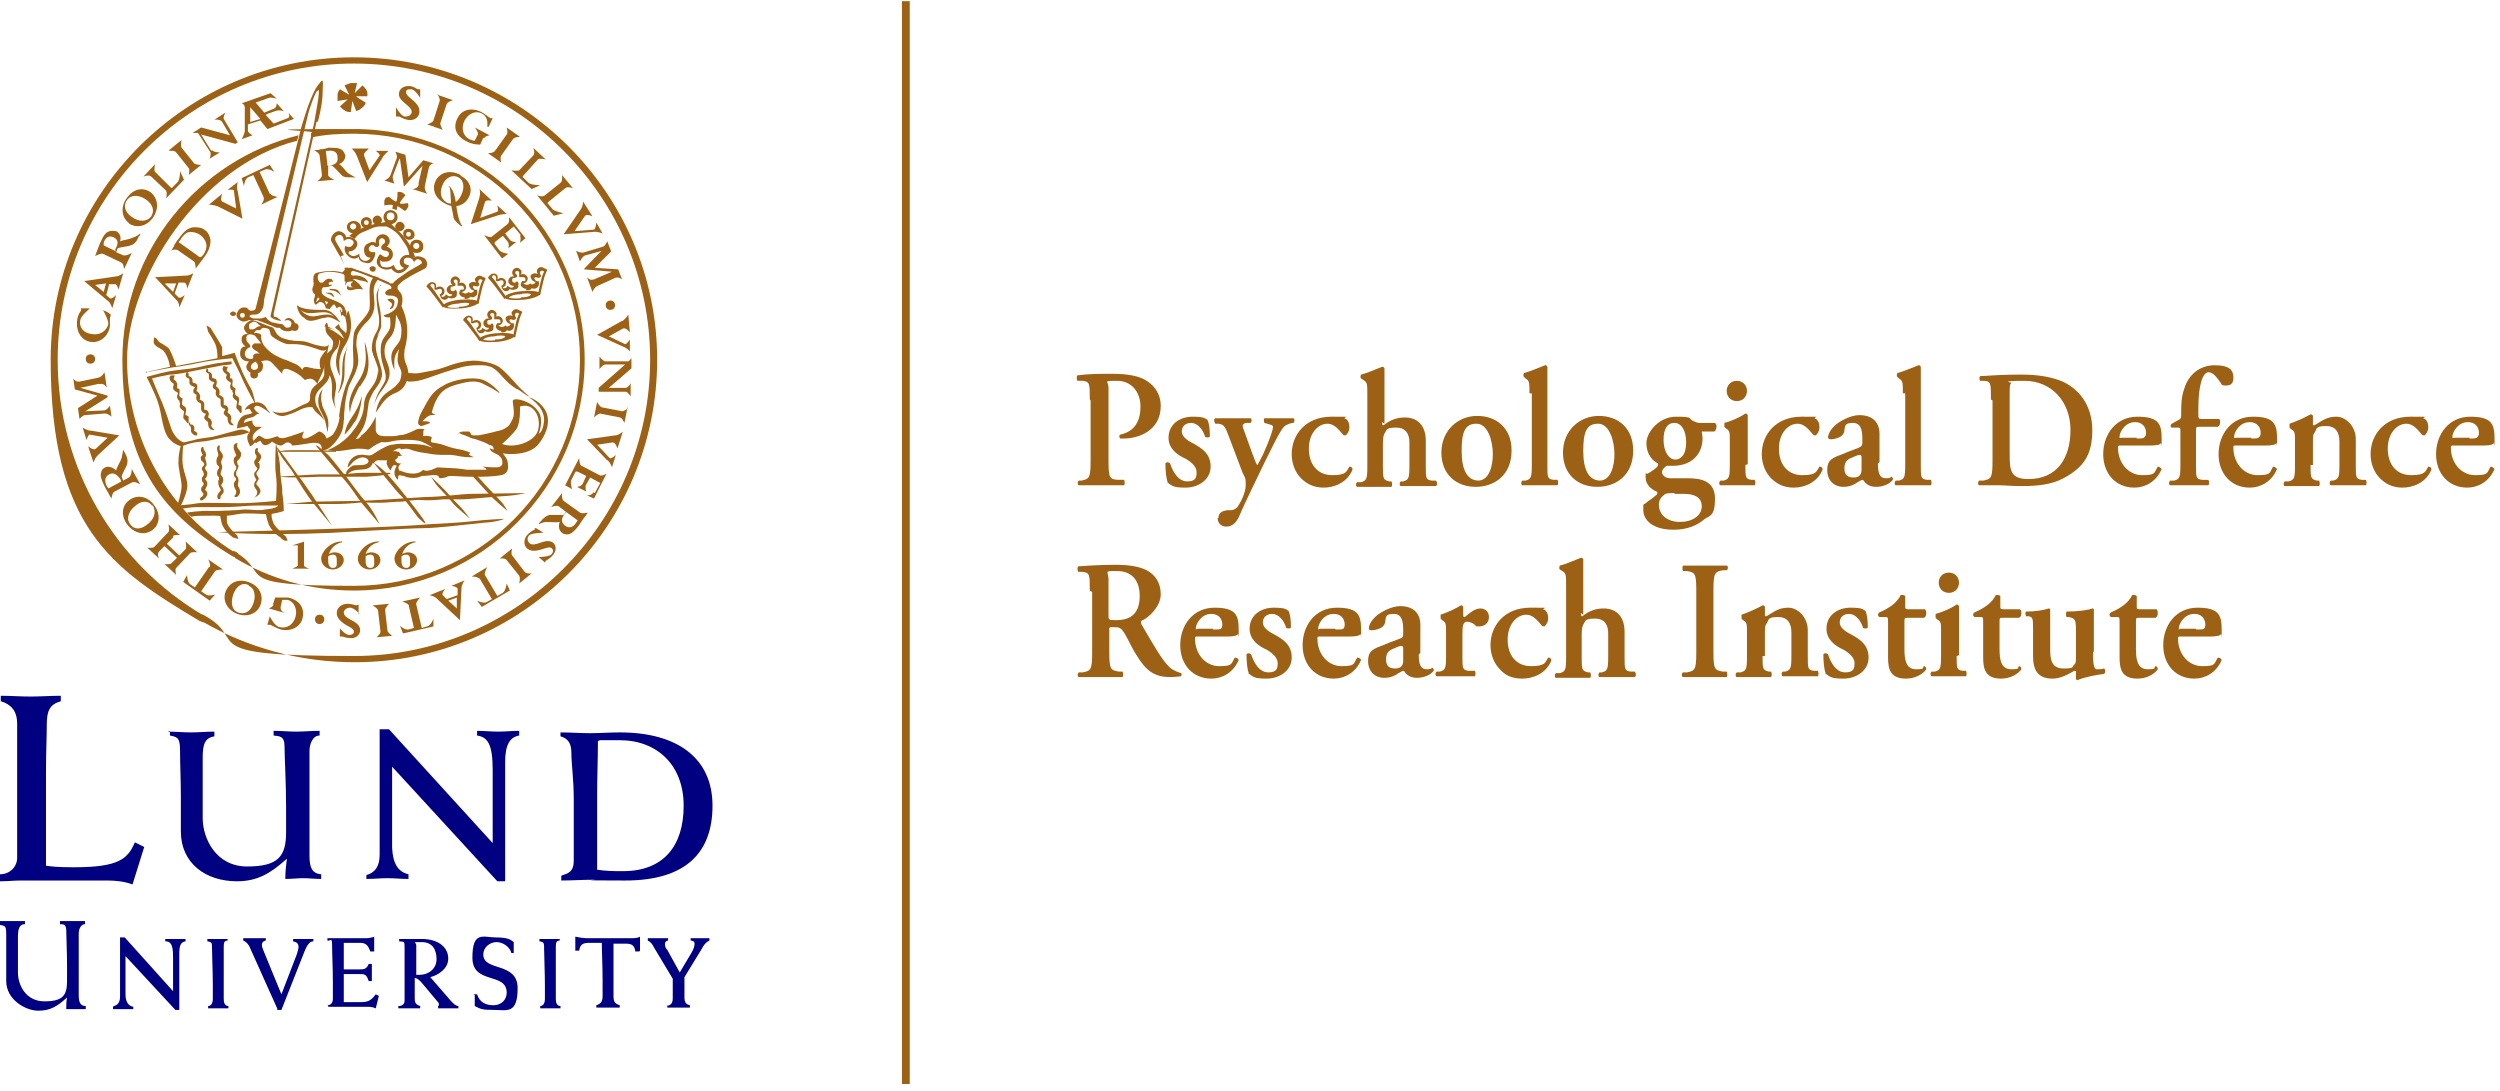 <?xml version="1.0" encoding="UTF-8"?>
<svg width="320" height="100%" id="CEC_ENG" data-name="CEC ENG" xmlns="http://www.w3.org/2000/svg" version="1.1" viewBox="0 0 320.7 139.7">
  <defs>
    <style>
      .cls-1 {
        fill: #9c6114;
      }

      .cls-1, .cls-2 {
        stroke-width: 0px;
      }

      .cls-2 {
        fill: navy;
      }
    </style>
  </defs>
  <g>
    <path class="cls-1" d="M139.8,51.1c0-2,0-2.3-.9-2.4h-.7c-.1-.2-.1-.6,0-.7,1.5-.2,2.7-.2,4.6-.2s3.4.3,4.3.9c1.1.7,1.8,1.8,1.8,3.2,0,3.3-3,4.2-4.7,4.2s-.4,0-.5,0c-.1-.1-.2-.4,0-.5,1.9-.4,2.6-1.8,2.6-3.6s-1.1-3.3-3-3.3-1.1,0-1.1.9v9.4c0,2.3.2,2.3,1.2,2.4h.8c.1.2.1.6,0,.7-1.2,0-2.2,0-3.1,0s-1.9,0-2.7,0c-.2,0-.2-.5,0-.6h.3c1-.2,1.2-.3,1.2-2.5v-7.8Z"/>
    <path class="cls-1" d="M149.8,61.7c-.2-.4-.3-1.5-.3-2.4.1-.2.4-.2.6,0,.4,1.2,1.1,2.3,2.2,2.3s1.2-.5,1.2-1.2-.7-1.3-1.4-1.7c-1.1-.5-2.2-1.3-2.2-2.7,0-1.7,1.4-2.7,3.1-2.7s1.6.3,1.9.4c.2.5.3,1.1.3,2.1,0,.2-.4.2-.6.1-.3-1-1-1.8-1.8-1.8s-1.2.5-1.2,1.1.6,1.1,1.4,1.5c1.1.6,2.3,1.3,2.3,3s-1.6,2.7-3.2,2.7-1.7-.2-2.4-.7Z"/>
    <path class="cls-1" d="M156.3,66.3c0-.7.5-.9,1.1-1h.5c.3,0,.7-.2.9-.5.4-.6,1-1.8,1-2.7s0-.8-.4-1.6l-1.7-4.5c-.5-1.3-.6-1.7-1.4-1.8h-.4c-.2-.3-.2-.6,0-.7.7,0,1.5,0,2.3,0s1.5,0,2.2,0c.2,0,.2.5,0,.6h-.6c-.5.2-.5.3-.1,1.3l.9,2.5c.4,1.1.6,1.6.7,1.6,0,0,.4-.7.7-1.3l.6-1.4c.5-1.2.7-2,.7-2.1,0-.2,0-.3-.4-.4l-.7-.2c-.1-.2-.1-.5,0-.6.7,0,1.5,0,2,0s1.1,0,1.7,0c.2,0,.2.5,0,.6-.3,0-.9.2-1.2.5-.2.2-.6.8-1.3,2.2l-1.1,2.2c-.7,1.5-2.6,5.3-3.4,7.2-.4.8-.9,1.2-1.6,1.2s-1.1-.5-1.1-1.1Z"/>
    <path class="cls-1" d="M172.7,53.6c.3.3.4.6.4,1.1s-.4,1-.5,1-.3,0-.4-.2c-.5-.6-1.1-1.3-1.9-1.3-1.2,0-2.4,1.2-2.4,3.2s1.1,3.4,3,3.4,1.8-.5,2.2-1.1c.2,0,.4.1.4.4-.7,1.7-2.4,2.3-3.7,2.3s-2.2-.5-2.9-1.2c-.7-.7-1.2-1.8-1.2-3.1,0-2.5,1.8-4.8,5.1-4.8s1.2,0,1.8.3Z"/>
    <path class="cls-1" d="M177.3,54c0,.3,0,.4.2.4.7-.6,1.6-1,2.7-1,1.8,0,2.7,1.2,2.7,3v3.2c0,1.6,0,1.8.8,1.9h.5c.2.2.2.6,0,.7-.9,0-1.6,0-2.4,0s-1.4,0-2.1,0c-.2,0-.2-.5,0-.6h.3c.7-.2.8-.4.8-2v-3c0-1-.4-1.9-1.7-1.9s-1.2.3-1.4.6c-.2.3-.3.6-.3,1.4v2.9c0,1.6,0,1.8.8,2h.3c.1.2.1.6,0,.7-.7,0-1.4,0-2.2,0s-1.4,0-2.2,0c-.2,0-.2-.5,0-.6h.5c.7-.2.8-.4.8-2v-9.2c0-1.4,0-1.6-.5-1.9l-.3-.2c-.1,0-.1-.4,0-.5.8-.2,1.9-.7,2.7-1,.1,0,.2,0,.3.2,0,.9,0,2.2,0,3.1v4Z"/>
    <path class="cls-1" d="M193.9,57.7c0,3-2.1,4.6-4.6,4.6s-4.4-1.6-4.4-4.4,2.1-4.7,4.6-4.7,4.4,1.6,4.4,4.4ZM189.6,61.5c1.4,0,1.9-1.8,1.9-3.4s-.6-3.9-2.1-3.9-1.9,1.1-1.9,3.5.7,3.8,2.2,3.8Z"/>
    <path class="cls-1" d="M196.2,50.3c0-1.4,0-1.6-.5-1.9l-.2-.2c-.1,0-.1-.4,0-.5.8-.2,1.9-.7,2.7-1,.1,0,.2,0,.3.2,0,.9,0,2.2,0,3.1v9.5c0,1.6,0,1.8.8,1.9h.5c.1.2.1.6,0,.7-.9,0-1.6,0-2.3,0s-1.4,0-2.2,0c-.2,0-.2-.5,0-.6h.4c.7-.2.8-.4.8-2v-9.2Z"/>
    <path class="cls-1" d="M209.5,57.7c0,3-2.1,4.6-4.6,4.6s-4.4-1.6-4.4-4.4,2.1-4.7,4.6-4.7,4.4,1.6,4.4,4.4ZM205.2,61.5c1.4,0,1.9-1.8,1.9-3.4s-.6-3.9-2.1-3.9-1.9,1.1-1.9,3.5.7,3.8,2.2,3.8Z"/>
    <path class="cls-1" d="M218.3,55.2c0,.2.1.5.1.9,0,1.8-1.2,3.5-3.8,3.5s-.5,0-.8,0c-.3.2-.6.5-.6.8s.3.8,1.1.8,1.4,0,2.3,0c1.5,0,3.4.3,3.4,2.6s-.7,2.2-1.3,2.6c-.9.8-2.2,1.4-4,1.4-2.9,0-3.9-1.4-3.9-2.5s0-.6.3-.9c.2-.2,1-.7,1.3-1,.2-.1.3-.4.1-.5-.7-.3-1.4-.9-1.4-1.8s0-.4.3-.5c.3-.2,1.3-.8,1.3-1.1s0-.2,0-.2c-.7-.3-1.5-1.2-1.5-2.6s1.6-3.4,3.8-3.4,1.6.2,2.1.5c.4.2.7.3.9.3h2c0,0,.2.2.2.4,0,.4-.2.7-.3.7h-1.5ZM214.8,63.1c-.7,0-1.2,0-1.4.3-.4.3-.6.7-.6,1.2,0,1.3,1.1,2.2,2.7,2.2s2.8-.8,2.8-2-1-1.6-2.3-1.6h-1.2ZM214.9,58.8c.8,0,1.4-.7,1.4-2.2s-.6-2.5-1.5-2.5-1.4.7-1.4,2.2.7,2.5,1.5,2.5Z"/>
    <path class="cls-1" d="M223.9,59.5c0,1.6,0,1.8.8,1.9h.4c.1.2.1.6,0,.7-.8,0-1.5,0-2.2,0s-1.4,0-2.2,0c-.2,0-.2-.5,0-.6h.4c.7-.2.8-.4.8-2v-3.2c0-1,0-1.2-.5-1.5l-.2-.2c0,0,0-.4,0-.5,1.1-.3,2.1-.8,2.7-1.2.1,0,.2,0,.3.2,0,.7,0,1.7,0,2.6v3.7ZM221.5,50c0-.7.5-1.3,1.3-1.3s1.3.6,1.3,1.3-.5,1.3-1.3,1.3-1.3-.6-1.3-1.3Z"/>
    <path class="cls-1" d="M233,53.6c.3.3.4.6.4,1.1s-.4,1-.5,1-.3,0-.4-.2c-.5-.6-1.1-1.3-1.9-1.3-1.2,0-2.4,1.2-2.4,3.2s1.1,3.4,3,3.4,1.8-.5,2.2-1.1c.2,0,.4.1.4.4-.7,1.7-2.4,2.3-3.7,2.3s-2.2-.5-2.9-1.2c-.7-.7-1.2-1.8-1.2-3.1,0-2.5,1.8-4.8,5.1-4.8s1.2,0,1.8.3Z"/>
    <path class="cls-1" d="M240.9,59.3c0,1.2.2,1.9,1,1.9s.6-.2.7-.2c.1,0,.3.2.2.4-.4.6-1.4.9-2.1.9s-1.1-.2-1.5-.6c-.1-.2-.2-.3-.3-.3s-.2.1-.6.3c-.4.3-1,.6-1.8.6-1.4,0-2.1-1-2.1-2.1s.3-1.5,1.7-2c.7-.3,1.5-.6,2.3-.9.4-.2.5-.3.5-.6v-.6c0-1.1-.2-2-1.2-2s-1,.3-1.1.9c0,.4-.2.6-.4.8-.3.2-.9.4-1.3.4s-.4-.2-.4-.3.1-.7.8-1.4c.6-.6,2.1-1.4,3.2-1.4,1.6,0,2.7.8,2.6,2.7v3.3ZM238.8,58.6c0-.2,0-.4-.2-.4-.2,0-.5.1-.9.3-.6.2-1.1.5-1.1,1.4s.4,1.2,1.2,1.2,1-.5,1-1v-1.5Z"/>
    <path class="cls-1" d="M244.1,50.3c0-1.4,0-1.6-.5-1.9l-.2-.2c-.1,0-.1-.4,0-.5.8-.2,1.9-.7,2.7-1,.1,0,.2,0,.3.2,0,.9,0,2.2,0,3.1v9.5c0,1.6,0,1.8.8,1.9h.5c.1.2.1.6,0,.7-.9,0-1.6,0-2.3,0s-1.4,0-2.2,0c-.2,0-.2-.5,0-.6h.4c.7-.2.8-.4.8-2v-9.2Z"/>
    <path class="cls-1" d="M255.4,51.1c0-2.1,0-2.4-1-2.4h-.4c-.1-.2-.1-.5,0-.6,1.5-.1,3.2-.2,5.2-.2s3.4.2,4.9.7c2.5.9,4.3,3.2,4.3,6.4s-1.1,4.8-3.7,6.2c-1.5.8-3.3,1-5.2,1s-2.2-.1-3-.1-1.7,0-2.6,0c-.2,0-.2-.5,0-.6h.5c1-.2,1.2-.3,1.2-2.5v-7.8ZM257.8,58.1c0,2.1.1,3.2,2.4,3.2,3.7,0,5.4-2.7,5.4-6.3s-2.4-6.3-5.9-6.3-1.5.2-1.7.3-.2.6-.2,1.6v7.5Z"/>
    <path class="cls-1" d="M272.1,57c-.4,0-.4,0-.4.3,0,1.9,1.3,3.5,3.1,3.5s1.5-.3,2-1.1c.2,0,.4.2.5.3-.7,1.7-2.2,2.4-3.5,2.4-2.4,0-4-1.8-4-4.3s1.6-4.8,4.4-4.8,3.1,1,3.1,2.9,0,.3-.1.5c-.1.2-.6.3-1.4.3h-3.6ZM274.1,56.1c.6,0,.9,0,1-.2.1,0,.2-.3.2-.5,0-.8-.5-1.4-1.4-1.4-1.4,0-2,1.4-2,1.8s0,.2.3.2h1.9Z"/>
    <path class="cls-1" d="M282.1,54.6c-.4,0-.4,0-.4.7v4.2c0,1.6,0,1.8.8,1.9h.8c.1.2.1.6,0,.7-.9,0-1.7,0-2.7,0s-1.4,0-2.2,0c-.2,0-.2-.5,0-.6h.5c.7-.2.8-.4.8-2v-4.2c0-.6,0-.6-.4-.6h-.7c-.2,0-.2-.4,0-.5l.9-.5c.1,0,.3-.2.3-.5v-.4c0-.9,0-2,.4-3.1.5-1.7,1.9-3,3.9-3s2.4.7,2.4,1.6-.5,1-1,1-.5-.1-.6-.3c-.7-1-1.1-1.4-1.6-1.4-.7,0-1.3,1.5-1.3,4.7v.6c0,.6,0,.7.5.7h2.2c0,0,.1.2.1.3,0,.4-.1.6-.3.7h-2Z"/>
    <path class="cls-1" d="M286.9,57c-.4,0-.4,0-.4.3,0,1.9,1.3,3.5,3.1,3.5s1.5-.3,2-1.1c.2,0,.4.2.5.3-.7,1.7-2.2,2.4-3.5,2.4-2.4,0-4-1.8-4-4.3s1.6-4.8,4.4-4.8,3.1,1,3.1,2.9,0,.3-.1.5c-.1.2-.6.3-1.4.3h-3.6ZM288.8,56.1c.6,0,.9,0,1-.2.1,0,.2-.3.2-.5,0-.8-.5-1.4-1.4-1.4-1.4,0-2,1.4-2,1.8s0,.2.3.2h1.9Z"/>
    <path class="cls-1" d="M296.4,59.5c0,1.6,0,1.8.8,2h.3c.1.2.1.6,0,.7-.7,0-1.4,0-2.2,0s-1.4,0-2.2,0c-.2,0-.2-.5,0-.6h.5c.7-.2.8-.4.8-2v-3.2c0-1,0-1.2-.5-1.5l-.2-.2c0,0,0-.4,0-.5.9-.3,2-.8,2.7-1.2.1,0,.2,0,.3.2,0,.4,0,.8,0,1s0,.2.2.2c1-.6,1.6-1.1,2.8-1.1s2.5,1.2,2.5,2.9v3.3c0,1.6,0,1.8.8,1.9h.5c.1.2.1.6,0,.7-.9,0-1.6,0-2.4,0s-1.4,0-2.1,0c-.2,0-.2-.5,0-.6h.3c.7-.2.8-.4.8-2v-3c0-1.1-.4-2-1.7-2s-1.2.3-1.4.7c-.3.4-.3.6-.3,1.4v2.9Z"/>
    <path class="cls-1" d="M311.1,53.6c.3.3.4.6.4,1.1s-.4,1-.5,1-.3,0-.4-.2c-.5-.6-1.1-1.3-1.9-1.3-1.2,0-2.4,1.2-2.4,3.2s1.1,3.4,3,3.4,1.8-.5,2.2-1.1c.2,0,.4.1.4.4-.7,1.7-2.4,2.3-3.7,2.3s-2.2-.5-2.9-1.2c-.7-.7-1.2-1.8-1.2-3.1,0-2.5,1.8-4.8,5.1-4.8s1.2,0,1.8.3Z"/>
    <path class="cls-1" d="M314.8,57c-.4,0-.4,0-.4.3,0,1.9,1.3,3.5,3.1,3.5s1.5-.3,2-1.1c.2,0,.4.2.5.3-.7,1.7-2.2,2.4-3.5,2.4-2.4,0-4-1.8-4-4.3s1.6-4.8,4.4-4.8,3.1,1,3.1,2.9,0,.3-.1.5c-.1.2-.6.3-1.4.3h-3.6ZM316.8,56.1c.6,0,.9,0,1-.2.1,0,.2-.3.2-.5,0-.8-.5-1.4-1.4-1.4-1.4,0-2,1.4-2,1.8s0,.2.3.2h1.9Z"/>
    <path class="cls-1" d="M139.8,75.6c0-2.1,0-2.3-1-2.4h-.5c-.1-.2-.1-.6,0-.7,1.3-.1,3.1-.2,4.8-.2s3,.2,4,.7c1.1.6,1.8,1.6,1.8,3.1s-1.5,3-2.5,3.4c-.1,0,0,.2,0,.4,1.7,2.9,2.7,4.7,3.7,5.6.6.5,1.2.6,1.4.7.1,0,.1.3,0,.4-.2,0-.6.1-1.4.1-2,0-3.1-.8-4.3-2.8-.6-.9-1.1-2.1-1.6-2.9-.4-.6-.6-.7-1.3-.7s-.6,0-.6.5v2.7c0,2.3.2,2.3,1.2,2.5h.5c.1.2.1.6,0,.7-.9,0-1.9,0-2.8,0s-1.9,0-2.8,0c-.2,0-.2-.5,0-.6h.5c1-.2,1.2-.3,1.2-2.5v-7.8ZM142.2,78.7c0,.7,0,.7,1,.7,2,0,3-1,3-3.1s-1.1-3.2-2.9-3.2-1.1,0-1.1,1.1v4.5Z"/>
    <path class="cls-1" d="M153.7,81.5c-.4,0-.4,0-.4.3,0,1.9,1.3,3.5,3.1,3.5s1.5-.3,2-1.1c.2,0,.4.1.5.3-.7,1.7-2.2,2.4-3.5,2.4-2.4,0-4-1.8-4-4.3s1.6-4.8,4.4-4.8,3.1,1,3.1,2.9,0,.3-.1.5c-.1.2-.6.3-1.4.3h-3.6ZM155.6,80.6c.6,0,.9,0,1-.1.1,0,.2-.3.2-.5,0-.8-.5-1.4-1.4-1.4-1.4,0-2,1.4-2,1.8s0,.1.3.1h1.9Z"/>
    <path class="cls-1" d="M160.2,86.2c-.2-.4-.3-1.5-.3-2.4.1-.2.4-.2.6,0,.4,1.2,1.1,2.3,2.2,2.3s1.2-.5,1.2-1.2-.7-1.3-1.4-1.7c-1.1-.5-2.2-1.3-2.2-2.7,0-1.7,1.4-2.7,3.1-2.7s1.6.3,1.9.4c.2.5.3,1.1.3,2.1,0,.2-.4.2-.6.1-.3-1-1-1.8-1.8-1.8s-1.2.5-1.2,1.1.6,1.1,1.4,1.5c1.1.6,2.3,1.3,2.3,3s-1.6,2.7-3.2,2.7-1.7-.2-2.4-.7Z"/>
    <path class="cls-1" d="M169.4,81.5c-.4,0-.4,0-.4.3,0,1.9,1.3,3.5,3.1,3.5s1.5-.3,2-1.1c.2,0,.4.1.5.3-.7,1.7-2.2,2.4-3.5,2.4-2.4,0-4-1.8-4-4.3s1.6-4.8,4.4-4.8,3.1,1,3.1,2.9,0,.3-.1.5c-.1.2-.6.3-1.4.3h-3.6ZM171.3,80.6c.6,0,.9,0,1-.1.1,0,.2-.3.2-.5,0-.8-.5-1.4-1.4-1.4-1.4,0-2,1.4-2,1.8s0,.1.3.1h1.9Z"/>
    <path class="cls-1" d="M182,83.8c0,1.2.2,1.9,1,1.9s.6-.2.7-.2c.1,0,.3.2.2.4-.4.6-1.4.9-2.1.9s-1.1-.2-1.5-.6c-.1-.2-.2-.3-.3-.3s-.2.1-.6.3c-.4.3-1,.6-1.8.6-1.4,0-2.1-1-2.1-2.1s.3-1.5,1.7-2c.7-.3,1.5-.6,2.3-.9.4-.1.5-.3.5-.6v-.6c0-1.1-.2-2-1.2-2s-1,.3-1.1.9c0,.4-.2.6-.4.8-.3.2-.9.4-1.3.4s-.4-.1-.4-.3.1-.7.8-1.4c.6-.6,2.1-1.4,3.2-1.4,1.6,0,2.7.8,2.6,2.7v3.3ZM180,83.1c0-.2,0-.4-.2-.4-.2,0-.5.1-.9.3-.6.2-1.1.5-1.1,1.4s.4,1.2,1.2,1.2,1-.5,1-1v-1.5Z"/>
    <path class="cls-1" d="M185.5,80.9c0-1,0-1.2-.5-1.5l-.2-.2c0,0,0-.4,0-.5.9-.3,2-.8,2.6-1.2.1,0,.2,0,.3.2,0,.4,0,.8,0,1s0,.3.2.3c.6-.5,1.3-1.1,2-1.1s1.1.5,1.1,1.1c0,.8-.6,1.2-1.2,1.2s-.4,0-.6-.2c-.5-.4-.9-.4-1-.4-.5,0-.6.5-.6,1.5v2.9c0,1.6,0,1.8.8,1.9h.8c.1.2.1.6,0,.7-1.2,0-2,0-2.7,0s-1.4,0-2.2,0c-.2,0-.2-.5,0-.6h.4c.7-.2.8-.4.8-2v-3.2Z"/>
    <path class="cls-1" d="M198.2,78.1c.3.3.4.6.4,1.1s-.4,1-.5,1-.3,0-.4-.2c-.5-.6-1.1-1.3-1.9-1.3-1.2,0-2.4,1.2-2.4,3.2s1.1,3.4,3,3.4,1.8-.5,2.2-1.1c.2,0,.4.1.4.4-.7,1.7-2.4,2.3-3.7,2.3s-2.2-.4-2.9-1.2c-.7-.7-1.2-1.8-1.2-3.1,0-2.5,1.8-4.8,5.1-4.8s1.2,0,1.8.3Z"/>
    <path class="cls-1" d="M202.8,78.5c0,.3,0,.4.2.4.7-.6,1.6-1,2.7-1,1.8,0,2.7,1.2,2.7,3v3.2c0,1.6,0,1.8.8,1.9h.5c.2.2.2.6,0,.7-.9,0-1.6,0-2.4,0s-1.4,0-2.1,0c-.2,0-.2-.5,0-.6h.3c.7-.2.8-.4.8-2v-3c0-1-.4-1.9-1.7-1.9s-1.2.3-1.4.6c-.2.3-.3.6-.3,1.4v2.9c0,1.6,0,1.8.8,2h.3c.1.2.1.6,0,.7-.7,0-1.4,0-2.2,0s-1.4,0-2.2,0c-.2,0-.2-.5,0-.6h.5c.7-.2.8-.4.8-2v-9.2c0-1.4,0-1.6-.5-1.9l-.3-.2c-.1,0-.1-.4,0-.5.8-.2,1.9-.7,2.7-1,.1,0,.2,0,.3.2,0,.9,0,2.2,0,3.1v4Z"/>
    <path class="cls-1" d="M219.8,83.5c0,2.3.2,2.3,1.2,2.5h.5c.1.2.1.6,0,.7-.9,0-1.9,0-2.8,0s-1.9,0-2.8,0c-.2,0-.2-.5,0-.6h.5c1-.2,1.2-.3,1.2-2.5v-8c0-2.3-.2-2.3-1.2-2.5h-.5c-.1-.2-.1-.6,0-.7.9,0,1.9,0,2.8,0s1.9,0,2.8,0c.2,0,.2.5,0,.6h-.5c-1,.2-1.2.3-1.2,2.5v8Z"/>
    <path class="cls-1" d="M226.1,84c0,1.6,0,1.8.8,2h.3c.1.2.1.6,0,.7-.7,0-1.4,0-2.2,0s-1.4,0-2.2,0c-.2,0-.2-.5,0-.6h.5c.7-.2.8-.4.8-2v-3.2c0-1,0-1.2-.5-1.5l-.2-.2c0,0,0-.4,0-.5.9-.3,2-.8,2.7-1.2.1,0,.2,0,.3.2,0,.4,0,.8,0,1s0,.2.2.2c1-.6,1.6-1.1,2.8-1.1s2.5,1.2,2.5,2.9v3.3c0,1.6,0,1.8.8,1.9h.5c.1.2.1.6,0,.7-.9,0-1.6,0-2.4,0s-1.4,0-2.1,0c-.2,0-.2-.5,0-.6h.3c.7-.2.8-.4.8-2v-3c0-1.1-.4-2-1.7-2s-1.2.3-1.4.7c-.3.4-.3.6-.3,1.4v2.9Z"/>
    <path class="cls-1" d="M234.2,86.2c-.2-.4-.3-1.5-.3-2.4.1-.2.4-.2.6,0,.4,1.2,1.1,2.3,2.2,2.3s1.2-.5,1.2-1.2-.7-1.3-1.4-1.7c-1.1-.5-2.2-1.3-2.2-2.7,0-1.7,1.4-2.7,3.1-2.7s1.6.3,1.9.4c.2.5.3,1.1.3,2.1,0,.2-.4.2-.6.1-.3-1-1-1.8-1.8-1.8s-1.2.5-1.2,1.1.6,1.1,1.4,1.5c1.1.6,2.3,1.3,2.3,3s-1.6,2.7-3.2,2.7-1.7-.2-2.4-.7Z"/>
    <path class="cls-1" d="M244.7,79.1c-.4,0-.4,0-.4.7v3.3c0,1.4.2,2.6,1.5,2.6s.7-.2,1-.4c.2,0,.3.2.3.4-.4.6-1.4,1.2-2.6,1.2-2,0-2.3-1.2-2.3-2.7v-4.4c0-.8,0-.8-.4-.8h-.7c-.2-.1-.3-.4,0-.6.7-.3,1.2-.6,1.6-.9.4-.3.9-.8,1.1-1.3.2-.1.5,0,.6.1v1.3c0,.3,0,.4.4.4h2.1c.1,0,.2.2.2.5,0,.3-.1.5-.3.6h-2Z"/>
    <path class="cls-1" d="M251,84c0,1.6,0,1.8.8,1.9h.4c.1.2.1.6,0,.7-.8,0-1.5,0-2.2,0s-1.4,0-2.2,0c-.2,0-.2-.5,0-.6h.4c.7-.2.8-.4.8-2v-3.2c0-1,0-1.2-.5-1.5l-.2-.2c0,0,0-.4,0-.5,1.1-.3,2.1-.8,2.7-1.2.1,0,.2,0,.3.2,0,.7,0,1.7,0,2.6v3.7ZM248.7,74.6c0-.7.5-1.3,1.3-1.3s1.3.6,1.3,1.3-.5,1.3-1.3,1.3-1.3-.6-1.3-1.3Z"/>
    <path class="cls-1" d="M256.9,79.1c-.4,0-.4,0-.4.7v3.3c0,1.4.2,2.6,1.5,2.6s.7-.2,1-.4c.2,0,.3.2.3.4-.4.6-1.4,1.2-2.6,1.2-2,0-2.3-1.2-2.3-2.7v-4.4c0-.8,0-.8-.4-.8h-.7c-.2-.1-.3-.4,0-.6.7-.3,1.2-.6,1.6-.9.4-.3.9-.8,1.1-1.3.2-.1.5,0,.6.1v1.3c0,.3,0,.4.4.4h2.1c.1,0,.2.2.2.5,0,.3-.1.5-.3.6h-2Z"/>
    <path class="cls-1" d="M268.5,83.4c0,1.2,0,2.3.5,2.3s.6,0,.9-.1c.2.1.2.6,0,.7-.9.1-2.5.4-3.4.8-.1,0-.2-.1-.2-.2,0-.3,0-.6,0-.8,0-.2,0-.2-.2-.2-.9.5-1.8,1-2.8,1-1.9,0-2.5-1.1-2.5-2.9v-3.3c0-1.5,0-1.7-.6-1.8h-.3c-.1-.2-.1-.6,0-.6,1.2,0,2.4-.2,2.9-.4.1,0,.2,0,.2.2,0,.3,0,.8,0,1.8v3.3c0,1.3.2,2.4,1.7,2.4s1-.2,1.4-.5c.2-.2.2-.4.2-1.2v-3.2c0-1.4-.1-1.5-.9-1.7h-.3c-.1-.2-.1-.6,0-.7,1.4,0,2.9-.2,3.3-.4.1,0,.2,0,.2.2,0,.4,0,1,0,1.8v3.6Z"/>
    <path class="cls-1" d="M274.4,79.1c-.4,0-.4,0-.4.7v3.3c0,1.4.2,2.6,1.5,2.6s.7-.2,1-.4c.2,0,.3.2.3.4-.4.6-1.4,1.2-2.6,1.2-2,0-2.3-1.2-2.3-2.7v-4.4c0-.8,0-.8-.4-.8h-.7c-.2-.1-.3-.4,0-.6.7-.3,1.2-.6,1.6-.9.4-.3.9-.8,1.1-1.3.2-.1.5,0,.6.1v1.3c0,.3,0,.4.4.4h2.1c.1,0,.2.2.2.5,0,.3-.1.5-.3.6h-2Z"/>
    <path class="cls-1" d="M279.8,81.5c-.4,0-.4,0-.4.3,0,1.9,1.3,3.5,3.1,3.5s1.5-.3,2-1.1c.2,0,.4.1.5.3-.7,1.7-2.2,2.4-3.5,2.4-2.4,0-4-1.8-4-4.3s1.6-4.8,4.4-4.8,3.1,1,3.1,2.9,0,.3-.1.5c-.1.2-.6.3-1.4.3h-3.6ZM281.7,80.6c.6,0,.9,0,1-.1.1,0,.2-.3.2-.5,0-.8-.5-1.4-1.4-1.4-1.4,0-2,1.4-2,1.8s0,.1.3.1h1.9Z"/>
  </g>
  <path class="cls-2" d="M0,112c1.3,0,2.2-1,2.2-2.1v-17.2c0-1.7-.8-2.5-2.1-2.9v-.7c1.3,0,2.5.1,3.8.1s2.6-.1,3.9-.1v.7c-1.4.4-1.8,1.2-1.8,3s-.1,3.2-.1,6.3v11.8c.7.1,1.4.2,3.6.2,5.8,0,6.9-1.1,7.8-3.2l1.2.6-1.5,4.8c-1.1-.4-2.2-.5-3.3-.5H2.6c-.8,0-1.7.1-2.6.1v-.7h0Z"/>
  <path class="cls-2" d="M21.5,93.7c1,0,2,.1,3,.1s2-.1,3-.1v.6c-1.2.2-1.5,1-1.5,2.7,0,2.6,0,5.2,0,7.8s1.7,6.2,5.7,6.2,5-1.3,5-4.4v-3.2c0-3.2-.2-6.4-.2-7.8s-.7-1.3-1.4-1.4v-.6c1,0,2,.1,2.9.1s2-.1,3-.1v.6c-.9,0-1.3,1.1-1.3,2s0,3.9,0,7.5v5.9c0,1.5.3,2.3,1.5,2.4v.6c-.8,0-1.6-.1-2.3-.1s-1.5.1-2.3.1c0-.9.1-1.8.2-2.6-2,1.8-3.7,2.9-6.4,2.9-4,0-7.2-2.3-7.2-6.4v-4.5c0-2.1-.1-4-.1-5.7s-.2-1.9-1.3-2.1v-.6h0Z"/>
  <path class="cls-2" d="M47,112.1c1.1-.3,1.7-1.1,1.7-2.6v-16.1h1.2l13.3,14.6v-9.4c0-3.4-.7-4.2-2-4.4v-.6c.9,0,1.8.1,2.7.1s1.8-.1,2.7-.1v.6c-1.2.2-1.8,1.2-1.8,3.4v15.3h-1l-13.5-14.7v10.4c.1,2.1.8,3.1,2.1,3.4v.6c-.9,0-1.8-.1-2.7-.1s-1.8.1-2.7.1v-.6h0Z"/>
  <path class="cls-2" d="M76.5,111.4c1.3.2,2.3.2,3.4.2,5.2,0,7.8-3.2,7.8-8.4s-3.4-8.4-8.2-8.4-1.7,0-2.8.1c0,2.4-.1,4.6-.1,6.9v9.6h0ZM72.2,112.1c1.1-.3,1.4-.8,1.4-1.9v-7.9c0-2.4-.3-4.5-.3-5.8s-.4-1.9-1.4-2.2v-.5c1.3,0,2.5.1,3.8.1s2.5-.1,3.8-.1c7.4,0,11.9,3.3,11.9,9.4s-3.5,9.6-11.2,9.6-2.7-.1-4.1-.1-2.7.1-4.1.1v-.6h0Z"/>
  <path class="cls-2" d="M14.6,128.9c.5-.1.8-.5.8-1.2v-7.6h.6l6.2,6.9v-4.4c0-1.6-.3-2-1-2v-.3c.4,0,.8,0,1.3,0s.9,0,1.3,0v.3c-.6.1-.8.5-.8,1.6v7.2h-.5l-6.4-6.9v4.9c0,1,.4,1.5,1,1.6v.3c-.4,0-.8,0-1.3,0s-.8,0-1.3,0v-.3h0Z"/>
  <path class="cls-2" d="M29.2,120.5c-.5,0-.5.4-.5.9,0,1.2,0,2.7,0,4.1v2.5c0,.4.1.9.6.9v.3c-.4,0-.9,0-1.3,0s-.9,0-1.3,0v-.3c.4,0,.6-.4.6-.9v-1.8c0-1.5-.1-3.8-.1-4.6s0-.9-.6-1v-.3c.4,0,.9,0,1.3,0s.9,0,1.3,0v.3h0Z"/>
  <path class="cls-2" d="M35.6,129.3l-3.5-7.8c-.1-.3-.4-.8-.9-1v-.3c.5,0,1,0,1.5,0s1,0,1.4,0v.3c-.2,0-.5.2-.5.5s0,.3.2.8l2.3,5.6,2-5.2c.1-.4.2-.7.2-.8,0-.5-.2-.7-.7-.8v-.3c.4,0,.9,0,1.3,0s.9,0,1.3,0v.3c-.5,0-.8.5-1.1,1.2l-3,7.6h-.6Z"/>
  <path class="cls-2" d="M42,128.8c.5,0,.7-.4.7-.8v-2.2c0-1.7-.1-3.6-.1-4.7s-.2-.5-.6-.6v-.3h5c.3,0,.8-.1,1-.2,0,.3,0,.6,0,1s0,.6,0,.9h-.5c-.2-.6-.5-1.1-1.2-1.1h-2.2v3.4h1.9c.7,0,1,0,1.3-.7h.4c0,.4,0,.7,0,1.1s0,.8,0,1.1h-.4c-.3-.9-.5-.9-1.3-.9h-1.9v3.6h2.2c.9,0,1.3-.2,1.9-1l.4.2-.4,1.6c-.4-.2-.8-.2-1.2-.2h-4.9v-.3h0Z"/>
  <path class="cls-2" d="M53.3,124.9c.2,0,.3,0,.5,0,1.2,0,2.2-.8,2.2-2s-.5-2.2-1.9-2.2-.7,0-.7.4v3.8h0ZM51.3,128.9c.4-.1.6-.3.6-.7v-3.3c0-1.1,0-2.2,0-3.3s0-.9-.7-1v-.3c.4,0,.8,0,1.2,0s.8,0,1.7,0c2.3,0,3.4,1.2,3.4,2.5s-1.2,2.1-2.3,2.4l2.6,3c.2.2.6.7,1,.7v.3c-.4,0-.9,0-1.3,0s-.8,0-1.3,0v-.3c0,0,.1,0,.1-.2,0-.1,0-.2-.2-.4l-2.1-2.5c-.2-.2-.5-.5-.8-.5v2.5c0,.5,0,.9.7,1.1v.3c-.5,0-.9,0-1.4,0s-.9,0-1.4,0v-.3h0Z"/>
  <path class="cls-2" d="M60.7,127.4h.5c.3,1,1.1,1.4,2.1,1.4s1.7-.7,1.7-1.6c0-2.7-4.4-1-4.4-4.5s1.4-2.6,3-2.6,1.9.3,2.3.6v1.4c.1,0-.3,0-.3,0-.2-.8-1.1-1.4-1.9-1.4s-1.7.6-1.7,1.6c0,2.2,4.4.9,4.4,4.3s-1.4,2.8-3,2.8-1.7-.1-2.5-.5v-1.4h0Z"/>
  <path class="cls-2" d="M71.8,120.5c-.5,0-.5.4-.5.9,0,1.2,0,2.7,0,4.1v2.5c0,.4.1.9.6.9v.3c-.4,0-.9,0-1.3,0s-.9,0-1.3,0v-.3c.4,0,.6-.4.6-.9v-1.8c0-1.5-.1-3.8-.1-4.6s0-.9-.6-1v-.3c.4,0,.9,0,1.3,0s.9,0,1.3,0v.3h0Z"/>
  <path class="cls-2" d="M82,121.9h-.5c-.1-.8-.5-1-1.2-1h-1.6c0,1.1,0,2.5,0,4v2.7c0,.8.2,1,.8,1.2v.3c-.5,0-1,0-1.5,0s-1,0-1.5,0v-.3c.6-.2.8-.5.8-1.2v-2c0-1.8-.1-3.7-.1-4.8h-1.7c-.7,0-1.1.2-1.2,1h-.5v-1.8c.5.1,1,.2,1.5.2h5.6c.4,0,.9,0,1.2-.2v1.8h0Z"/>
  <path class="cls-2" d="M85.5,128.9c.6-.1.8-.4.8-1v-2.5l-2.4-4c-.2-.4-.4-.7-.8-.9v-.3c.4,0,.9,0,1.3,0s.9,0,1.3,0v.3c-.2,0-.4.2-.4.4s0,.5.3.8l1.6,2.9,1.6-2.7c.2-.4.3-.7.3-1s-.3-.4-.5-.4v-.3c.4,0,.8,0,1.2,0s.8,0,1.2,0v.3c-.4.2-.7.5-1,1.1l-2.2,3.6v2.6c0,.6.2.9.7,1v.3c-.5,0-1,0-1.4,0s-1,0-1.5,0v-.3h0Z"/>
  <path class="cls-1" d="M39,69.3v3.1c0,.2.7.4.7.4h-2.2s.7-.3.7-.4v-2.6h-.7c0,.1,0,0,0,0l1.6-.5h0Z"/>
  <path class="cls-1" d="M52.1,71c-.3,0-.4.1-.6.2,0,0,0,.2,0,.5s0,1,.6,1,.5-.5.5-.9,0-.8-.5-.8h0ZM53.3,69.4c-1,.2-1.5.9-1.7,1.5.3-.1.5-.2.7-.2.7,0,1.2.4,1.2,1s-.6,1.2-1.4,1.2-1.5-.6-1.5-1.4,1.1-2.2,2.7-2.2h0Z"/>
  <path class="cls-1" d="M47.5,71c-.3,0-.4.1-.6.2,0,0,0,.2,0,.5s0,1,.6,1,.5-.5.5-.9,0-.8-.5-.8h0ZM48.6,69.4c-1,.2-1.5.9-1.7,1.5.2-.1.5-.2.7-.2.7,0,1.2.4,1.2,1s-.6,1.2-1.4,1.2-1.5-.6-1.5-1.4,1.1-2.2,2.7-2.2h0Z"/>
  <path class="cls-1" d="M42.7,71c-.3,0-.4.1-.6.2,0,0,0,.2,0,.5s0,1,.6,1,.5-.5.5-.9,0-.8-.5-.8h0ZM43.9,69.4c-1,.2-1.5.9-1.7,1.5.2-.1.5-.2.7-.2.7,0,1.2.4,1.2,1s-.6,1.2-1.4,1.2-1.5-.6-1.5-1.4,1.1-2.2,2.7-2.2h0Z"/>
  <path class="cls-1" d="M13.1,39.6c.3.1.8.3,1.1.6,0,0,0,.2-.1.4,0,.3,0,.6,0,1.1-.2,1.3-1.3,2.2-2.5,2-1.2-.2-1.9-1.4-1.7-2.8.1-.7.4-1.1.5-1.2,0,0,0-.3,0-.3h1.1c0,.1-1.1.9-1.2,1.5-.2.9.4,1.7,1.5,1.8,1,.2,1.9-.4,2.1-1.3,0-.6-.7-1.8-.7-1.8h0Z"/>
  <path class="cls-1" d="M23.7,22.8l-2.4,2.5s.2-.7,0-1l-1.9-1.8c-.3-.3-1,0-1,0l1.5-1.6s-.2.8,0,1l1.9,1.9c.2.2.3.2.4,0l.6-.6c.3-.3.3-1.4.3-1.4l.5,1.1h0Z"/>
  <path class="cls-1" d="M21.7,19.1l1.6-1.3s-.2.7,0,1l1.6,2c.2.2.9.2.9.2l-1.6,1.3s.2-.7,0-.9l-1.6-2c-.2-.3-.9-.2-.9-.2h0Z"/>
  <path class="cls-1" d="M27.2,19.1c.2.3,1,.3,1,.3l-1.3.8s.2-.6.1-.8l-1.6-2.5c-.2,0-.7,0-.7,0l1.1-.7,3.7,1-1-1.7c-.2-.4-1-.3-1-.3l1.4-.9s-.3.6-.2.8l1.8,3-.3.2-4.4-1.2,1.3,2.1h0Z"/>
  <path class="cls-1" d="M50.8,13.6s.6,1.1,1.1,1.2c.4,0,.8-.1.9-.5.2-.9-1.9-1.4-1.6-2.6.1-.6.8-.9,1.5-.8.5.1.8.4.9.4,0,0,0,0,.2,0h.1s0,1.1,0,1.1c0,0-.6-1-1.1-1.1-.4,0-.7,0-.7.3-.1.6.9.9,1.5,1.8.2.3.2.6.2.9-.1.7-.8,1.1-1.6.9-.5-.1-.9-.4-1-.4,0,0-.1,0-.2,0h-.2s0-1.2,0-1.2h0Z"/>
  <path class="cls-1" d="M56.1,12l2,.7s-.7.2-.8.5l-.8,2.4c-.1.3.3.9.3.9l-2-.7s.7-.2.8-.5l.8-2.5c.1-.3-.3-.9-.3-.9h0Z"/>
  <path class="cls-1" d="M62,17.5l-.4.9c-.5,0-1.2-.1-1.7-.4-1.5-.7-1.8-1.9-1.2-3,.5-1.1,1.8-1.4,3-.8.6.3,1,.7,1.2.8,0,0,.1,0,.2,0h.1c0,0-.5,1.1-.5,1.1h-.2c.1-.8-.1-1.4-.7-1.7-.8-.4-1.7,0-2.2.9-.5,1-.2,2,.6,2.4.2.1.5.2.7.2l.4-.8c.1-.3-.4-.9-.4-.9l1.9,1s-.6.1-.7.4h0Z"/>
  <path class="cls-1" d="M65,16.2l1.7,1.2s-.7,0-.9.3l-1.5,2.1c-.2.3,0,.9,0,.9l-1.7-1.2s.7,0,.9-.3l1.5-2.1c.2-.3,0-.9,0-.9h0Z"/>
  <path class="cls-1" d="M71.1,27.6l-2.2-2.7s.7.3,1,0l2-1.6c.3-.2.2-1,.2-1l1.4,1.7s-.7-.3-1,0l-2.1,1.7c-.2.2-.2.2,0,.4l.5.6c.3.3,1.4.5,1.4.5l-1.2.3h0Z"/>
  <path class="cls-1" d="M68.2,24.1l-2.6-2.4s.8.1,1,0l1.8-1.9c.3-.3,0-1,0-1l1.6,1.5s-.8-.2-1,0l-1.8,2c-.2.2-.2.3,0,.4l.6.6c.3.3,1.5.3,1.5.3l-1.1.5h0Z"/>
  <path class="cls-1" d="M74.5,26.7c.3-.4.3-1,.3-1l1.2,1.9s-.8-.4-1,0l-1.3,1.9,2.5-.2c.2,0,.3-.9.3-.9l.8,1.4s-.7-.3-1.2-.2l-3.8.3,2.2-3.2h0Z"/>
  <path class="cls-1" d="M77.3,32h0s-2.2.6-2.2.6c-.4.1-.7.8-.7.8l-.5-1.4s.6.4,1.1.2l2.3-.7c.3,0,.6-.7.6-.7l.5,1.3-2.1,2.1,3,.2.5,1.3s-.4-.4-.9-.2l-2.2,1c-.5.2-.7.8-.7.8l-.7-1.9s.4.5.8.3c0,0,.2,0,.3-.1l2.1-.9h0s-3.6-.3-3.6-.3h0c0-.1,2.5-2.6,2.5-2.6h0Z"/>
  <path class="cls-1" d="M77.7,46.6c-.4,0-.8.6-.8.6v-1.6c0,0,.4.5.7.6h3c.1,0,.4-.4.4-.4v1.3c0,0-2.9,2.5-2.9,2.5h2c.5.1.8-.6.8-.6v1.7c0,0-.4-.6-.6-.6h-3.5c0-.1,0-.5,0-.5l3.4-3h-2.5Z"/>
  <path class="cls-1" d="M80.5,52.1l-.4,2s-.3-.7-.6-.7l-2.5-.5c-.3,0-.8.5-.8.5l.4-2s.3.6.6.7l2.6.5c.3,0,.8-.4.8-.4h0Z"/>
  <path class="cls-1" d="M76.3,63.1l.7-1.3-1.3-.7-.5.9c-.2.3,0,.9,0,.9l-1.2-.6s.6,0,.8-.5l.4-.9-1-.5c-.2-.1-.3-.1-.4,0l-.5,1c-.2.4.1,1.2.1,1.2l-.9-.5,1.8-3.5s0,.9.3,1l2.3,1.2c.3.2.9-.2.9-.2l-1.6,3.2-.9-.4s.7,0,.8-.4h0Z"/>
  <path class="cls-1" d="M69.6,68.2s-1.3,0-1.7.3c-.3.3-.3.7,0,1,.7.7,2.1-.8,3.1,0,.4.4.4,1.1-.2,1.7-.4.4-.7.5-.8.6,0,0-.1.2-.1.2l-.8-.7s1.2,0,1.6-.3c.3-.3.3-.6.1-.8-.4-.4-1.3.3-2.3.3-.4,0-.6-.1-.9-.3-.5-.5-.4-1.3.1-1.8.4-.4.8-.6.9-.6,0,0,0,0,0-.2h.1c0-.1,1,.6,1,.6h0Z"/>
  <path class="cls-1" d="M68.2,73.4l-1.6,1.3s.2-.7,0-1l-1.6-2c-.2-.3-.9-.2-.9-.2l1.6-1.3s-.2.7,0,.9l1.6,2.1c.2.3.9.2.9.2h0Z"/>
  <path class="cls-1" d="M50.4,81.4l-2.1.2s.6-.5.5-.8l-.3-2.6c0-.3-.7-.7-.7-.7l2.1-.2s-.5.5-.5.8l.3,2.6c0,.3.6.7.6.7h0Z"/>
  <path class="cls-1" d="M46.3,78.8s-.8-1-1.4-1c-.4,0-.8.3-.8.6,0,1,2.1,1,2.1,2.3,0,.6-.6,1.1-1.3,1-.5,0-.9-.2-1-.2,0,0-.3,0-.3,0v-1.1c-.1,0,.7.9,1.2.9.4,0,.6-.2.6-.4,0-.6-1.1-.7-1.8-1.5-.3-.3-.4-.6-.4-.9,0-.7.6-1.2,1.4-1.2.5,0,1,.2,1.1.2,0,0,.3-.1.3-.1v1.2h.1Z"/>
  <path class="cls-1" d="M35,77.4l.3-.9c.5,0,1.2,0,1.7,0,1.6.4,2.1,1.5,1.8,2.7-.3,1.1-1.5,1.7-2.8,1.4-.6-.2-1.1-.5-1.3-.6,0,0-.4,0-.4,0l.3-1.1s.6,1.3,1.3,1.4c.9.2,1.7-.3,2-1.3.3-1-.2-2-1-2.2-.2,0-.5,0-.7,0l-.2.9c-.1.6.6.8.6.8l-2.1-.6s.5-.2.6-.5h0Z"/>
  <path class="cls-1" d="M22.2,68.8l-.8.8,1.6,1.5.8-.8c.2-.2,0-1,0-1l1.5,1.4s-.7-.1-.9.1l-1.8,1.9c-.2.2,0,.9,0,.9l-1.5-1.4s.7.1.9-.1l.7-.7-1.6-1.5-.7.7c-.3.3,0,.9,0,.9l-1.5-1.4s.7.1.9-.1l1.8-1.9c.2-.2,0-1,0-1l1.5,1.4s-.7-.1-.9.1h0Z"/>
  <path class="cls-1" d="M11,52.6h0s2.3-.1,2.3-.1c.4,0,.8-.6.8-.6l.2,1.4s-.5-.5-1-.4l-2.4.2c-.3,0-.7.5-.7.5l-.2-1.4,2.5-1.6-2.9-.8-.2-1.4s.3.5.8.4l2.4-.5c.5-.1.8-.7.8-.7l.3,2s-.3-.6-.8-.5c-.1,0-.2,0-.3,0l-2.3.5h0s3.5,1,3.5,1v.2s-3,1.9-3,1.9h0Z"/>
  <path class="cls-1" d="M79.9,41c.4-.3.7-.8.7-.8l.2,2.3s-.5-.7-.9-.5l-1.8,1,2.1,1c.2,0,.6-.6.6-.6v1.6c.1,0-.3-.5-.9-.7l-3.3-1.5,3.2-1.8h0Z"/>
  <path class="cls-1" d="M78.9,55.7c.5,0,1-.5,1-.5l-.7,2.2s-.2-.8-.6-.8l-2,.3,1.6,1.7c.2.2.8-.4.8-.4l-.5,1.6s-.2-.7-.7-1l-2.5-2.6,3.6-.5h0Z"/>
  <path class="cls-1" d="M12.5,58.3c-.4.4-.5.9-.5.9l-.7-2.1s.7.6,1,.3l1.5-1.4-2.3-.4c-.2,0-.4.7-.4.7l-.5-1.6s.6.4,1.1.4l3.6.6-2.7,2.5h0Z"/>
  <path class="cls-1" d="M26.9,72.6c.2-.3-.2-1-.2-1l1.9,1.3s-.8,0-1,.2l-1.8,2.6.6.4c.4.3,1.2,0,1.2,0l-.7.8-3.4-2.4.5-.9s0,.9.4,1.2l.6.4,1.8-2.6h0Z"/>
  <path class="cls-1" d="M52.5,77.6c0-.3-.9-.6-.9-.6l2.3-.5s-.6.6-.5.9l.7,3,.7-.2c.5-.1.8-1,.8-1v1c.1,0-3.9.9-3.9.9l-.4-1s.6.6,1.1.5l.7-.2-.7-3h0Z"/>
  <path class="cls-1" d="M61.5,74.1c-.2-.3-1-.3-1-.3l2-1.2s-.4.7-.3,1l1.6,2.7.7-.4c.4-.3.5-1.2.5-1.2l.4.9-3.6,2.1-.6-.8s.8.4,1.2.2l.7-.4-1.6-2.7h0Z"/>
  <path class="cls-1" d="M77.7,39c0-.4.3-.6.6-.6.4,0,.6.3.6.6,0,.4-.3.6-.6.6-.4,0-.6-.3-.6-.6h0Z"/>
  <path class="cls-1" d="M40.4,79.3c0-.4.3-.6.6-.6.4,0,.6.3.6.6,0,.4-.3.6-.6.6-.4,0-.6-.3-.6-.6h0Z"/>
  <path class="cls-1" d="M11,45.9c0-.4.3-.6.6-.6.4,0,.6.3.6.6,0,.4-.3.6-.6.6-.4,0-.6-.3-.6-.6h0Z"/>
  <path class="cls-1" d="M16.5,28.5c.9.6,2.2.5,3.1-.7.9-1.3.6-2.6-.3-3.3-1-.7-2.2-.4-3,.7-.9,1.2-.7,2.6.3,3.3h0ZM16.8,27.6c-.8-.6-1-1.4-.5-2.1.6-.8,1.7-.6,2.5,0,.7.5,1.1,1.3.6,2.1-.5.7-1.6.8-2.6,0h0Z"/>
  <path class="cls-1" d="M34.2,14.5l1.1-.4c.5-.2,1.1,0,1.1,0l-.9-1s0,.6-.4.7l-1.2.5-1.1-1.3,1.7-.6c.3-.1,1,.1,1,.1l-.8-.7-3.7,1.3s.5.1.4.8v2.8c-.1.5-.4,1-.4,1l1.4-.5s-.6-.3-.6-.6v-.8c0,0,1.6-.5,1.6-.5l.9,1.1,3.4-1.3-.7-.8s.3.6-.1.7l-1.8.7-1-1.1h0ZM33.4,15.1l-1.3.4v-1.9c0,0,1.3,1.5,1.3,1.5h0Z"/>
  <path class="cls-1" d="M14.8,32v-.2c.4-.7.4-1.2-.2-1.5-.6-.3-1.1,0-1.3.7v.3c-.1,0,1.6.8,1.6.8h0ZM15.9,32.6c.3.1,1-.3,1-.3l-1,2.1s0-.8-.4-.9l-2.3-1.1c-.3-.1-1,.3-1,.3.1-.3.2-.5.3-.8.1-.3.3-.8.4-1,.4-.9.7-1.3,1.2-1.4.3-.1.6,0,.8,0,.4.2.7.7.5,1.3.5-.2,1.1-.2,1.7-.5.4-.1.9-.5.9-.5,0,.1,0,.2-.2.4-.3.7-.6,1-1,1.1-.4.2-1.2.2-1.7.4l-.2.5.9.4h0Z"/>
  <path class="cls-1" d="M12.2,36.4l1.1.9.3-1.1-1.4.2h0ZM13.5,37.6l.6.5c.2.2.8-.4.8-.4l-.5,1.7s-.2-.7-.5-.9l-3.1-2.6h0l4.1-.6c.4,0,.9-.4.9-.4l-.6,2.1s-.2-.8-.5-.7h-.7c0,.1-.4,1.5-.4,1.5h0Z"/>
  <path class="cls-1" d="M15.5,61.6v-.2c-.5-.7-.9-1-1.5-.7-.6.3-.6.9-.3,1.5l.2.3,1.7-.9h0ZM16.6,61c.3-.2.3-1,.3-1l1.1,2s-.6-.4-1-.3l-2.3,1.2c-.3.1-.4.9-.4.9-.2-.3-.3-.5-.4-.7-.2-.3-.4-.7-.5-.9-.4-.8-.6-1.4-.4-1.8,0-.3.3-.5.5-.6.4-.2,1,0,1.4.4.1-.5.5-1,.7-1.6.1-.4.2-1.1.2-1.1,0,.1.1.2.2.4.4.7.4,1.1.3,1.5-.1.4-.6,1.1-.7,1.6l.2.5.9-.5h0Z"/>
  <path class="cls-1" d="M19.5,64.7c-.5-.7-1.4-.6-2.1,0-.8.6-1.3,1.6-.7,2.4.5.7,1.3.7,2.1.1,1-.7,1.3-1.7.8-2.5h0ZM16.3,67.1c-.8-1.1-.7-2.4.3-3.1.9-.7,2.3-.6,3.2.7.9,1.2.6,2.5-.2,3.1-1,.8-2.4.5-3.3-.7h0Z"/>
  <path class="cls-1" d="M31.9,74.9c-.8-.4-1.5.1-1.9,1-.4,1-.4,2.1.5,2.5.8.3,1.5,0,1.9-.9.5-1.1.3-2.2-.5-2.5h0ZM30.2,78.5c-1.2-.6-1.7-1.8-1.2-2.9.5-1.1,1.7-1.6,3.1-1,1.4.6,1.7,1.9,1.3,2.9-.5,1.2-1.9,1.6-3.2,1h0Z"/>
  <path class="cls-1" d="M72.7,65.5l-.2.2c-.5.6-.6,1.1,0,1.6.6.4,1.1.1,1.4-.4l.2-.3-1.5-1.1h0ZM71.7,64.8c-.3-.2-1,.1-1,.1l1.4-1.8s-.1.7.2,1l2.1,1.5c.3.2,1,0,1,0-.2.3-.3.5-.5.7-.2.3-.5.7-.6.9-.6.8-1,1.1-1.4,1.2-.3,0-.6,0-.8-.2-.4-.3-.5-.8-.3-1.4-.5.1-1.1,0-1.7,0-.4,0-1,.3-1,.3,0-.1.1-.2.2-.3.5-.6.8-.8,1.2-.9.5,0,1.2,0,1.8,0l.3-.4-.8-.6h0Z"/>
  <path class="cls-1" d="M58.6,77.9v-1.4s-1.1.4-1.1.4l1.1,1h0ZM58.7,76.1v-.7c0-.3-.8-.4-.8-.4l1.7-.7s-.4.5-.4,1l-.2,4.1h0l-3-2.8c-.3-.3-.9-.4-.9-.4l2-.8s-.5.6-.3.8l.5.5,1.4-.5h0Z"/>
  <path class="cls-1" d="M45.7,19.7c-.2-.5-.6-.8-.6-.8h2.2c0,.1-.7.5-.6.9l.7,1.9,1.3-1.9c.1-.2-.5-.6-.5-.6h1.6c0,.1-.6.5-.8,1l-1.9,3-1.3-3.3h0Z"/>
  <path class="cls-1" d="M27.8,26.3c-.4-.2-1-.2-1-.2l1.7-1.4s-.3.8,0,1l1.8.9-.3-2.3c0-.2-.8-.1-.8-.1l1.3-1s-.2.7,0,1.2l.6,3.5-3.2-1.6h0Z"/>
  <path class="cls-1" d="M61.5,25.1c.2-.5,0-1,0-1l1.6,1.5s-.8-.2-.9.2l-.6,2,2.2-.8c.2,0,0-.8,0-.8l1.2,1.1s-.7,0-1.2.2l-3.4,1.1,1.1-3.4h0Z"/>
  <path class="cls-1" d="M34.7,24.7c.1.3.9.4.9.4l-2.1,1s.5-.6.3-1l-1.3-2.8-.7.3c-.4.2-.5,1.1-.5,1.1l-.3-1,3.6-1.7.6.9s-.7-.5-1.2-.3l-.7.3,1.3,2.8h0Z"/>
  <path class="cls-1" d="M51.2,20.3h0s-.8,2.1-.8,2.1c-.1.4.2,1,.2,1l-1.3-.4s.6-.2.8-.7l.8-2.2c.1-.3-.2-.8-.2-.8l1.3.4.4,2.9,1.9-2.2,1.3.4s-.5.1-.6.6l-.5,2.3c-.1.5.3,1,.3,1l-1.9-.6s.6,0,.8-.5c0,0,0-.2,0-.3l.5-2.2h0s-2.3,2.6-2.3,2.6h-.1s-.5-3.5-.5-3.5h0Z"/>
  <path class="cls-1" d="M66.8,30l-.9-1.1-1.1.9.6.8c.2.3.8.3.8.3l-1,.8s.2-.5-.1-.9l-.6-.7-.9.7c-.2.2-.2.2-.1.4l.6.8c.3.3,1.1.4,1.1.4l-.8.6-2.3-3s.8.4,1,.2l2-1.6c.3-.2.2-.9.2-.9l2.1,2.7-.7.6s.2-.7,0-.9h0Z"/>
  <path class="cls-1" d="M42,21.1h.2c.8-.1,1.2-.4,1.1-1.1,0-.7-.6-.9-1.2-.8h-.3s.2,1.8.2,1.8h0ZM42.1,22.3c0,.3.8.6.8.6l-2.2.2s.6-.4.6-.8l-.3-2.5c0-.3-.7-.7-.7-.7.3,0,.6,0,.8-.1.3,0,.8-.1,1-.2.9,0,1.4,0,1.8.3.2.2.3.4.4.7,0,.5-.3.9-.8,1.1.5.3.7.8,1.2,1.2.3.2.9.5.9.5-.1,0-.2,0-.4,0-.8,0-1.1,0-1.4-.3-.3-.3-.8-.9-1.2-1.2h-.5c0,0,0,1,0,1h0Z"/>
  <path class="cls-1" d="M25.4,32.7c.3.2.4.2.7-.2.8-1.2.2-2-.4-2.5-.4-.3-.9-.4-1.3-.4-.4,0-.8.3-1.2.9,0,.1-.2.3-.3.4l2.4,1.7h0ZM21.9,32.1c.2-.3.4-.6.5-.9.2-.3.3-.5.5-.7.7-1,1.2-1.4,1.9-1.5.5,0,1,0,1.4.3.5.3.7.8.8,1.3,0,.4,0,1.1-.7,2.1l-1.2,1.6s0-.7-.2-.9l-2-1.4c-.4-.3-1,0-1,0h0Z"/>
  <path class="cls-1" d="M21.2,36.3l1,1,.4-1.1h-1.4ZM22.4,37.5l.5.5c.2.2.8-.3.8-.3l-.7,1.6s0-.7-.4-1l-2.7-2.9h0l4-.2c.4,0,.9-.3.9-.3l-.8,2s0-.8-.4-.8h-.7s-.5,1.4-.5,1.4h0Z"/>
  <path class="cls-1" d="M57.2,25.8c.8.4,1.5,0,1.9-.8.5-.9.5-2-.3-2.4-.7-.4-1.5,0-1.9.7-.6,1.1-.4,2.1.4,2.5h0ZM59.1,22.4c1.2.6,1.6,1.8,1,2.8-.5,1-1.8,1.5-3.1.7-1.3-.7-1.6-1.9-1.1-2.9.6-1.1,1.9-1.4,3.2-.7h0Z"/>
  <path class="cls-1" d="M59.2,28.9c-1.3-1.1-.9-.9-1.2-2.1s-.1-2.8-.4-3c-.3-.2.6-.2.9,2.2.3,2.5.8,2.8.8,2.8h0Z"/>
  <path class="cls-1" d="M26.1,78.8c-11.2-6.6-18.7-18.8-18.7-32.8C7.4,25.1,24.4,8,45.4,8s38,17.1,38,38-17.1,38-38,38-13.4-1.9-19-5.1l-.6-.3-.4.6.6.4c5.7,3.3,12.4,5.2,19.5,5.2,21.4,0,38.8-17.4,38.8-38.8S66.8,7.2,45.4,7.2,6.5,24.6,6.5,46s7.7,26.7,19.1,33.5l.5.2.4-.7-.4-.3h0Z"/>
  <path class="cls-1" d="M30.1,70.7c-8.3-5.1-13.8-14.3-13.8-24.7s9.3-24.9,21.8-28.1l.2-.7c-12.9,3.2-22.6,14.9-22.6,28.8s5.6,20,14.1,25.2l.5.2.3-.5-.4-.3h0Z"/>
  <path class="cls-1" d="M30.1,71.4c4.5,2.7,9.7,4.2,15.3,4.2,16.3,0,29.6-13.3,29.6-29.6s-13.3-29.6-29.6-29.6-3.7.2-5.5.5v.6c1.7-.4,3.6-.5,5.5-.5,16,0,29,13,29,29s-13,29-29,29-10.6-1.5-15-4.2l-.4-.3-.4.4.6.4h0Z"/>
  <path class="cls-1" d="M45.1,14.2c-.3,0-.5,0-.8-.2-.2-.1-.4-.3-.6-.5"/>
  <path class="cls-1" d="M45.5,11.8l1-1c.2.2.4.4.5.6.1.2.2.5.1.8h-1.4c0,.1,1.2.8,1.2.8,0,.2-.2.5-.5.7-.2.2-.4.3-.7.4l-.5-1.3-.2,1.4c-.3,0-.5,0-.8-.2-.2-.1-.4-.3-.6-.5l1-.9-1.3.2c0-.3,0-.5,0-.8,0-.3.2-.5.3-.7l1.2.7-.6-1.2c.2-.1.5-.2.8-.3.3,0,.5,0,.8,0l-.3,1.3h0Z"/>
  <path class="cls-1" d="M59.6,38c-.3,0-.6-.2-.7-.5,0-.3.2-.5.2-.5,0,0,0,0,0,0,0,0,0,0,0,0h0c0,0,.1,0,.2,0,.2,0,.2,0,.2-.2,0-.2-.1-.3-.3-.3-.2,0-.4,0-.5,0,0,0,0-.2,0-.3,0,0,0-.2,0-.3,0-.1-.1-.2-.3-.2-.1,0-.2.1-.2.2,0,.2.1.2.2.3.1.1,0,.2,0,.3,0,0-.3.1-.3.1h0s0,0,0,0c-.2,0-.3,0-.3.3,0,.2.1.3.3.3.1,0,.2,0,.3-.2,0,0,.3.2.2.5,0,.3,0,.5-.5.6-.4.1-.6-.1-.6-.1,0,0-.1.3-.5.3-.5,0-.6-.7-.6-.7,0,0,.2,0,.3-.3,0-.2,0-.4-.3-.4-.2,0-.4.2-.6.1-.2,0,.1-.5-.2-.7-.3-.2-.4.2-.4.2,0,0,.4.4.9,1.2.4.6,1,1.4,1,1.4l-.3.2s-.4-.6-1.1-1.5c-.6-.8-1-1.2-1-1.2,0,0,0,0,.1-.2.2-.2.5-.5.9-.3.4.2.2.7.2.7,0,0,.2-.2.5-.2.4,0,.7.4.6.7,0,.4-.4.5-.4.5,0,0,0,.2.3.1.2,0,.3-.3.3-.3,0,0,.5.5.8.1,0,0,0,0,0-.1,0,0,0,0-.1,0-.3,0-.6-.3-.6-.6,0-.3.3-.6.6-.6.1,0,0,0,.2,0h0c-.1,0-.3-.2-.3-.5,0-.3.3-.6.6-.6.3,0,.6.3.6.5,0,.2,0,.3-.2.4h0c0,0,.2-.1.4-.1.3,0,.6.3.6.6,0,.3-.3.6-.6.6,0,0,0,0,0,0,0,0,0,0,0,0,.1.1.3.1.4.2.4,0,.5-.2.5-.2,0,0,.2.2.4.1.3-.1.3-.3.3-.3,0,0-.3,0-.5-.3-.2-.3-.2-.6.1-.7.3-.2.7,0,.7,0,0,0-.4-.4,0-.7.3-.3.6-.2.9,0,.2,0,.3.2.3.2,0,0-.3.5-.5,1.4-.3,1.2-.4,1.8-.4,1.8h-.3c0,0,.2-1.1.4-1.9.2-.8.4-1.1.4-1.1,0,0-.3-.3-.5,0-.2.3.3.5,0,.7-.2.2-.5,0-.6,0-.2.1-.2.2,0,.4.1.2.4.1.4.1,0,0,.2.7-.3.9-.3.2-.6,0-.6,0,0,0,0,.3-.7.3h0Z"/>
  <path class="cls-1" d="M58.9,39.2c.8,0,1.3-.2,1.3-.4,0-.1-.7-.2-1.4,0-.8,0-1.4.3-1.4.4,0,.1.8.2,1.5.1h0ZM56.8,39.1c0-.3,1-.7,2.2-.8,1.3-.1,2.3,0,2.4.3,0,.3-1,.7-2.2.8-1.3.1-2.3,0-2.4-.3h0Z"/>
  <path class="cls-1" d="M67.5,36.9c-.3,0-.6-.2-.7-.5,0-.3.2-.5.2-.5,0,0,0,0,0,0,0,0,0,0,0,0h0c0,0,.1,0,.2,0,.2,0,.2,0,.2-.2,0-.2-.1-.3-.3-.3-.2,0-.4,0-.5,0,0,0,0-.2,0-.3,0,0,0-.2,0-.3,0-.1-.1-.2-.3-.2-.1,0-.2.1-.2.2,0,.2.1.2.2.3.1.1,0,.2,0,.3,0,0-.3.1-.3.1h0s0,0,0,0c-.2,0-.3,0-.3.3,0,.2.1.3.3.3.1,0,.2,0,.3-.2,0,0,.3.2.2.5,0,.3,0,.5-.5.6-.4.1-.6-.1-.6-.1,0,0-.1.3-.5.3-.5,0-.6-.7-.6-.7,0,0,.2,0,.3-.3,0-.2,0-.4-.3-.4-.2,0-.4.2-.6.1-.2,0,.1-.5-.2-.7-.3-.2-.4.2-.4.2,0,0,.4.4.9,1.2.4.6,1,1.4,1,1.4l-.3.2s-.4-.6-1.1-1.5c-.6-.8-1-1.2-1-1.2,0,0,0,0,.1-.2.2-.2.5-.5.9-.3.4.2.2.7.2.7,0,0,.2-.2.5-.2.4,0,.7.4.6.7,0,.4-.4.5-.4.5,0,0,0,.2.3.1.2,0,.3-.3.3-.3,0,0,.5.5.8.1,0,0,0,0,0-.1,0,0,0,0-.1,0-.3,0-.6-.3-.6-.6,0-.3.3-.6.6-.6.1,0,0,0,.2,0h0c-.1,0-.3-.2-.3-.5,0-.3.3-.6.6-.6.3,0,.6.3.6.5,0,.2,0,.3-.2.4h0c0,0,.2-.1.4-.1.3,0,.6.3.6.6,0,.3-.3.6-.6.6,0,0,0,0,0,0,0,0,0,0,0,0,.1.1.3.1.4.2.4,0,.5-.2.5-.2,0,0,.2.2.4.1.3-.1.3-.3.3-.3,0,0-.3,0-.5-.3-.2-.3-.2-.6.1-.7.3-.2.7,0,.7,0,0,0-.3-.4,0-.7.3-.3.6-.2.9,0,.2,0,.3.2.3.2,0,0-.3.5-.5,1.4-.3,1.2-.4,1.8-.4,1.8h-.3c0,0,.2-1.1.4-1.9.2-.8.4-1.1.4-1.1,0,0-.3-.3-.5,0-.2.3.3.5,0,.7-.2.2-.5,0-.6,0-.2.1-.2.2,0,.4.1.2.4.1.4.1,0,0,.2.7-.3.9-.3.2-.6,0-.6,0,0,0,0,.3-.7.3h0Z"/>
  <path class="cls-1" d="M66.8,38c.8,0,1.3-.2,1.3-.4,0-.1-.7-.2-1.4,0-.8,0-1.4.3-1.4.4,0,.1.8.2,1.5.1h0ZM64.7,38c0-.3,1-.7,2.2-.8,1.3-.1,2.3,0,2.4.3,0,.3-1,.7-2.2.8-1.3.1-2.3,0-2.4-.3h0Z"/>
  <path class="cls-1" d="M64.3,42.3c-.3,0-.6-.2-.7-.5,0-.3.2-.5.2-.5,0,0,0,0,0,0,0,0,0,0,0,0h0c0,0,.1,0,.2,0,.2,0,.2,0,.2-.2,0-.2-.1-.3-.3-.3-.2,0-.4,0-.5,0,0,0,0-.2,0-.3,0,0,0-.2,0-.3,0-.1-.1-.2-.3-.2-.1,0-.2.1-.2.2,0,.2.1.2.2.3.1.1,0,.2,0,.3,0,0-.3.1-.3.1h0s0,0,0,0c-.2,0-.3,0-.3.3,0,.2.1.3.3.3.1,0,.2,0,.3-.2,0,0,.3.2.2.5,0,.3,0,.5-.5.6-.4.1-.6-.1-.6-.1,0,0-.1.3-.5.3-.5,0-.6-.7-.6-.7,0,0,.2,0,.3-.3,0-.2,0-.4-.3-.4-.2,0-.4.2-.6.1-.2,0,.1-.5-.2-.7-.3-.2-.4.2-.4.2,0,0,.4.4.9,1.2.4.6,1,1.4,1,1.4l-.3.2s-.4-.6-1.1-1.5c-.6-.8-1-1.2-1-1.2,0,0,0,0,.1-.2.2-.2.5-.5.9-.3.4.2.2.7.2.7,0,0,.2-.2.5-.2.4,0,.7.4.6.7,0,.4-.4.5-.4.5,0,0,0,.2.3.1.2,0,.3-.3.3-.3,0,0,.5.5.8.1,0,0,0,0,0-.1,0,0,0,0-.1,0-.3,0-.6-.3-.6-.6,0-.3.3-.6.6-.6.1,0,0,0,.2,0h0c-.1,0-.3-.2-.3-.5,0-.3.3-.6.6-.6.3,0,.6.3.6.5,0,.2,0,.3-.2.4h0c0,0,.2-.1.4-.1.3,0,.6.3.6.6,0,.3-.3.6-.6.6,0,0,0,0,0,0,0,0,0,0,0,0,.1.1.3.1.4.2.4,0,.5-.2.5-.2,0,0,.2.2.4.1.3-.1.3-.3.3-.3,0,0-.3,0-.5-.3-.2-.3-.2-.6.1-.7.3-.2.7,0,.7,0,0,0-.4-.4,0-.7.3-.3.6-.2.9,0,.2,0,.3.2.3.2,0,0-.3.5-.5,1.4-.3,1.2-.4,1.8-.4,1.8h-.3c0,0,.2-1.1.4-1.9.2-.8.4-1.1.4-1.1,0,0-.3-.3-.5,0-.2.3.3.5,0,.7-.2.2-.5,0-.6,0-.2.1-.2.2,0,.4.1.2.4.1.4.1,0,0,.2.7-.3.9-.3.2-.6,0-.6,0,0,0,0,.3-.7.3h0Z"/>
  <path class="cls-1" d="M63.5,43.4c.8,0,1.3-.2,1.3-.4,0-.1-.7-.2-1.4,0-.8,0-1.4.3-1.4.4,0,.1.8.2,1.5.1h0ZM61.4,43.4c0-.3,1-.7,2.2-.8,1.3-.1,2.3,0,2.4.3,0,.3-1,.7-2.2.8-1.3.1-2.3,0-2.4-.3h0Z"/>
  <path class="cls-1" d="M48,35.3c-1,1.1-.4,2.8-.6,4.2-.4,1.2-1.7,1.9-2,3.1,0,.7-.2,1.7.3,2.2,0,0,0-.1,0-.2-.2-1.4.2-2.4,1.5-3.6,1.9-2.1-.3-3.9,1.5-5.5l-.6-.2h0Z"/>
  <path class="cls-1" d="M52.4,48.8c.9,0,1.4-.1,2.3-.4.8-.3,1.5-.5,2.3-.8,1.7-.5,2.6-.9,4.3-.9h.2c.5,0,.9,0,1.4.2.2,0,.5.3.7.4,1.1,1,1.2,1.5,2.6,2.4.6.2,1.2.9,1.7,1-.2-.2-.4-.3-.9-.8-.7-.6-1.8-2.1-3-3-.7-.4-1.4-.6-2.2-.7-1.5-.3-3.3.2-4.6.7-1.4.5-1.9.5-3.4.8-.5.1-.9,0-1.4,0-.2-1.5-.7-1.2-.5-3,.6-2.1.4-3.9-.4-5.6.2-.6.2-1.5-.3-1.9-.4-.4-1.5-.5-1.8.2.1.6.9.2,1.3.5.4.1.4.6.3.9-.1.9-1.1,1.3-1.8,1.5.3.5,1.3.2,1.6-.1.4.8.6.9.7,1.9,0,1.7-.4,1.6-1.1,2.7-.3.6-.3,1.4.2,2.5-.1-1.8.1-1.9.6-2.7,0,0-.2.7-.2,1.4,0,.8.5,1.1.5,1.8-.1.7-.1.9-.6,1.4-.8,1-2.2.9-2.7,3.6,1-1.5,1.3-1.9,2.2-2.4,1.3-.5,1.5-1,1.8-1.7h0Z"/>
  <path class="cls-1" d="M41.8,39.4c-.1-.4-.2-.7-.6-.8-.4-.2-.7.8-.9,0-.2-.5.4-.8-.1-1.2-.4-.6.2-.8,0-1.4,0-.5-.1-1.1.6-1.2,1-.2,2.1-.3,3.1,0,.3-.3.4-.4.4-.6,0,0,.5,0,.8,0,.3.1.7.3.7.3-.3,0-.8,0-.8.5.2.5.7-.2,1.9.6,0,.1.3.2.3.5-.6-.3-.9-.2-1.4-.4-.4-.1-.5-.1-.9,0-.1,0-.8.5-.7.1,0,0,0-.2,0-.5,0-.3-.2-.3-.5-.4-1.3-.3-1.9-.2-2.6,0-.3,0-.4.5-.3.8.2.5.3.4.6.4.2-.1.3-.4.7-.5.3,0,.5,0,.6.3v.2c0-.2-.4-.1-.5,0,0,0-.1.1,0,.2,0,.2.2,0,.4.1-.1.2-.7.3-1.1.3-.1,0-.2.2-.2.2-.1.2,0,.4,0,.6.6.7,1.6.8,2.4,1.3.2.1.4.5.4.6-.4-.2-.5.4-.5.5h.2c.1-.1.4-.3.5-.3.2.2.1.5.2.8,0-.2,0-.5.2-.7.3.9.8,2.6-.6,4.7-.7,1.4-.6,1.7-.5,3.7-1-2-.2-3,0-4.3,0-.1,0-.3-.1-.4,0,.5,0,.9-.5,1.4-.7.8-.8,1.9-.4,2.7.3.9.6,1.3.5,2.2-.1.9-.4,1.4,0,2.6h0c-.7-1.4-.5-1.9-.5-2.7,0-.7-.1-1.4-.5-1.9l.2.2c-.2,1.7-2.5,1.8-1.7,4,.3.5.9,1.5,1,1.9-.5-.8-1.1-.9-1.5-1.7-1.1-.2-1.9.6-3,.9-.6.2-1.2.5-2.2-.4,1.9.7,3.2-.6,4.4-1,.7-.3.4-.8.5-1.2.2-1.3,1.5-1.3,1.8-2.5,0-1.1-.1-1.7.2-2.4.3-.7.8-.5.9-1.4.3-1-1.2-1.1-.9-2.4.2.2.5.4.8.5.5.3,1.1.7,1.5,1.1,0-.2-.4-.8-.6-1l-.5-.4c0-.2.3-.3.5-.5,0,.6.7.9.9,1.2.2-.8,0-1.7-.2-2.4,0,0-.3,0-.4.2-.2-.6,0-.8,0-1.2,0-.2-.2,0-.3,0-.2.1-.3.2-.3.2l-.3-.5c-.2,0-.5.4-.6.6M41.6,38.4c.1.1.2.3.2.5.2,0,.2-.2.3-.3l-.6-.2h0ZM40.8,37.9c0,.2-.3.5-.2.7l.4-.4c0,0-.1-.1-.2-.2h0ZM42.7,40.1c.5.3.6.7,1,1.1-.2,0-1.3-.9-1.9-.6-.9,0-2,.9-2.8,0-.5-.2-.9-1.1-.9-1.6.5.8,1.3,1.6,2.4,1.4.6-.1.9-.2,1.4-.2.3,0,.6,0,1,.3-.4-.4-.8-.6-1.4-.6-1.3,0-2.6.6-3.4-.9.7.6,2.2.6,3.5.6.4,0,.9.2,1.1.5h0Z"/>
  <path class="cls-1" d="M50.6,38.5c0,.3,0,.5-.2.8,0,.1-.3.2-.4.2,0-.2.5-.5.2-.8l-.5-.4c.2-.2.8-.2.9.2h0Z"/>
  <path class="cls-1" d="M42.3,41.8c-.1,0-.2,0-.4,0-.5-.2,0-.4,0-.6.2.2.1.5.3.7h0Z"/>
  <path class="cls-1" d="M44.2,46.9c0,.9,0,1.6-.2,2.1-.2.6-.2.7-.7,1.4.4-.9.5-1.5.6-2.5,0-.9,0-2.2.4-2.9l.3-.9c-.4,1.5-.4,2.1-.4,2.7h0Z"/>
  <path class="cls-1" d="M32.9,56.7c.2-.3.4-.2.5-.3.2.2.1.3.4.5.4.2.9-.2,1.1-.4,0,0,.7.5,1.1.5s.5-.4.9-.4.6.4.6.4c0,0,.4,0,2.3-.3,1.9-.3,1.4.9,1.4.9,0,0,.7.2,1.5-.7.6-.6,1.2-1.5,1.3-2.3.2-.8.2-4,.2-4,0,0-.5,1.4-.6,2.2,0,.8-.2,1.8-.9,2.8-.2.2-.8.5-.8.5,0,0-.2-.5-.4-.6-.3-.3-.6-.3-.6-.3,0,0-1.4,1-1.9.9-.5,0,0-.9,0-.9,0,0-1.6.6-2.4.8-.8.2-1-.2-1-.2-.4.1-1.2.5-1.7.3-.5-.3-.7-.5-.9-.2l-.5.5c-.4-1,.7-1.4,1.1-1.8h-.8c-.3-.2-.5-.5-.4-.8-.4,0-.8.2-1.1.3,0-.8,1.1-.5,1.5-1,.1-.1.4-.3.7,0,0,0-.9-.6-.9-.9.2-.9,1.8.5,2.1.7-.1-.2-.2-.3-.4-.5-.6-1.4-2.3-1.1-2.9,0,0,.1.6-.3.7,0,.1.2.2.4.3.4-.3.2-.7.2-1,.3-1,.4-1,1.7-1,1.7,0,0,1-.2,1.3-.3,0,0,0,0,.1,0,.1.5.6.2,0,1.1-.3.5.3,1.5.3,1.5,0,0,.3-.1.6-.5h0Z"/>
  <path class="cls-1" d="M46.1,49.4c-.2.4-1.1,2-1.2,3.4-.3-1.3,0-2.4,1.1-4.1,1.5-2.2.7-4.3.8-5,1.2,4-.2,4.9-.6,5.7h0Z"/>
  <path class="cls-1" d="M41.3,51.6c0,.3.2.7.5,1.3.2.4.5,1.1.2,2.4-.3-1.9-.5-1.9-.8-2.6-.3-.5-.5-1.3-.3-2,0-.2.3-.8.5-.9-.2.4-.3,1.2-.1,1.8h0Z"/>
  <path class="cls-1" d="M45.4,54.1c-.5.8-.9,1.2-1.2,1.5.3-2.1,1.6-2.4,2.2-5,0,1-.4,2.9-1,3.5h0Z"/>
  <path class="cls-1" d="M54.3,57.1c.3,0,.6.2.8.3-.3-.1-1-.2-1.3-.3-.2,0-.3,0-.4,0-1,0-2.1-.3-2.8,0-1.2.5-2.6,1.5-2.8,2.2-.6,1.4-2.3.2-3.3,1.5-.3-.3.1-.8.7-1.2.5-.2,1.6.1,2-.4.3-.3-.3-.9-1.1-.6-1,.4-1,.9-1.5,1.2,0-.7.7-1.6,1.6-1.6.5-.1,1,.2,1.5,0,.6-.4.9-.6,1.7-1,.5-.3.9-.3,1.5-.4,1.2-.1,2.3.2,3.4.3h0Z"/>
  <path class="cls-1" d="M42.7,42s-.1,0-.4,0c-.3,0-.6-.2-.7-.3-.1,0-.2,0-.2,0,0,0,0,0,.2,0,0,0,.4,0,.8.2.3.1.5.3.5.3h-.1Z"/>
  <path class="cls-1" d="M51,36.4s0,.1,0,.4c0,.2.2.4.2.4,0,0-1.1,0-1.1-.1,0-.2.2-.3.1-.4,0-.1-.2-.3-.2-.3h.9Z"/>
  <path class="cls-1" d="M44.3,39.6c-.1-.4-.2-.6-1-1-.8-.4-1.4-.5-1.7-.6-.3-.1-.7-.2-.6-.2,0,0,1.5.9,1.8,1,.3.1.7.3.8.4.1.1.2.1.3.3,0,.2,0,.4.1.7.1.3.2.3.2.3,0,0,.2-.4,0-.9h0Z"/>
  <path class="cls-1" d="M42.2,36.9c.4,0,.7,0,1,.1.3.1.4.6.7.9,0,0-.8-.9-1.4-.8-.1,0-.4-.2-.2-.2h0Z"/>
  <path class="cls-1" d="M41.8,37.4c.2,0,.4,0,.6,0,.2,0,.3.2.5.5h-.2c0,0,0,0-.2-.2-.3-.2-.4-.1-.5-.2-.1,0-.3-.1-.2-.2h0Z"/>
  <path class="cls-1" d="M48.9,36.4s-.5.5-.6,1.3c0,.8.1,1.8.3,2.7.1.9,0,1.6-.4,2.2-.3.5-.5,1.2-.5,1.9,0,.9.7,1.8.7,1.8,0,0-.6-1.1-.4-2.2.2-1.1.8-1.7.9-2.4,0-.8,0-1.5-.2-2.4-.3-1.3-.3-2.1.1-2.9h0Z"/>
  <path class="cls-1" d="M48,49.5s.6-.9.6-1.7c0-.8-.5-1.7-.7-2.5-.2-.9-.2-1,0-1.6.2-.6.7-1,.7-1,0,0-.4.8-.4,1.3,0,.5,0,.8.3,1.8.3,1,.7,1.9.4,2.6-.2.7-.6,1.1-.8,1.4-.2.3-.4.3,0-.3h0Z"/>
  <path class="cls-1" d="M46.4,55.8c-.1,0-.3.2-.4.3-.1,0-.4.1-.4.1,0,0,.2-.2.7-1,.8-1.2.8-2.5,1-3.7.2-.9,1-2,1.2-2.5.3-.5,0-2,0-2,0,2.6-1.5,2.5-1.8,4.6,0,1.2-.5,2.4-1.4,3.5-.7,1-2,2-3.3,2.5,1.5.3,2.5-.1,3.8-.2.3,0,.9,0,1.3.1h0c.3.1.4-.2,1.1-.6.6-.3,1-.5,1.5-.6.7-.2,1.3-.3,1.8-.2,0,0,2.1,0,1.8-.3-.1-.5-.9,0-.7-.3-.8.4-.9,0-1.9.3,0,0-.8,0-1.3,0,0,0-.4,0-.7-.1-.5-.2-.5-.7-.5-.7,0-.3,0-.4,0-.8,0-.3,0-.9,0-.9,0,0-.8,1.8-2,2.5h0Z"/>
  <path class="cls-1" d="M64,50.1s-1.1-1.3-2.3-1.6c-1.2-.3-3.5,0-4.8.8-1.4.7-1.9,1.7-2.6,3,0,0-.3.5-.5,1-.2.7-.3,1,.2,1.2.2,0,1.2-.4,1.2-.4-.2-.3-1-.2-1-.2,0,0,.4-.5.8-.7.4-.2.9-.1.9-.1l-.5-.3s0-.3.4-1.3c.5-1,.9-1.8,2.7-2.3,1.8-.5,2.7-.6,3.7,0,1.1.5,1.9,1.1,1.9,1.1h0Z"/>
  <path class="cls-1" d="M66.7,52s.1,1.9-.4,2.8c-.6.9-1.9,2-1.9,2,1.5.6,4.1-.2,4.6-1.7.4-1.4-.2-2.6-.9-3-.7-.4-1.4-.1-1.4-.1h0ZM62.9,57s-.6-.4-1.3-.6c-.6-.2-1.4-.5-1.4-.5,0,0,1.9-.3,3-.6.7-.2,1-.2,1.4-.4.4-.2.6-.4.6-.4,0,0,.2-.1.6-1,.3-.7-.1-2.1,0-2.3.3-.4,2.4.1,3.3,1.5.7,1.1,0,2.8,0,2.8,0,0,.6-.2.7-1.8,0-1.8-2-2.9-2-2.9,0,0,1.3.3,2.1,1.6.8,1.3.3,3-.8,4.4-1.1,1.4-3.6,1.4-4.6,1.2,0,0,.5.6.6,1,.2,1,0,1.5-.5,1.7-.3.2-2.1.3-2.7.3-.6,0-.8,0-1.7,0-.8,0-1.8-.1-2.2-.1s-.4,0-.9.2c-.8.2-.8,0-.8,0,0,0,.1-.4-.9-.3-.7.1-1.3.1-1.3.1,0,0-.6.4-1.7.2-1.1-.2-1.1-.9-1.1-.9,0,0,.8.4,1.7.4.9,0,1.3-.5,1.3-.5,0,0,.2.3,1.1,0,.5-.2.7-.3.7-.3,0,0,1.7.1,1.9.1.6,0,1.9.2,1.9.2,0,0,.1,0,1.2,0,.7,0,1.3,0,1.3,0,0-.2-.5-.4-.5-.4,0,0,1,.1,1.5.1.4,0,.7,0,.9-.2.2-.1.2-.7,0-1-.3-.3-.2-.3-.6-.5-.9-.4-.8-.6-.8-.6,0,0-.3-.3.3,0,.3.1,0-.4,0-.4,0,0-.1-.1-.4-.2h0Z"/>
  <path class="cls-1" d="M58.8,55.4s.2,0,.5.2c.2,0,1.3.5,1.3.5,0,0,.4,0,.7-.2.3-.4-.9,0-.9-.4,0-.1-.2-.3-.2-.3,0,0-.4,0-.7,0-.6,0-.7.3-.7.3h0Z"/>
  <path class="cls-1" d="M49.7,55.9s1,0,2.1-.3c1-.3,1.2-.5,1.7-.7.3-.1,1,0,1,0,0,0-.2,0-.2.4,0,.3,0,.5,0,.5,0,0,.4-.1.7,0,.3,0,.4.2.4.2,0,0-.3.5,0,.6.4.1.9.1,1.7.4.8.3,1.3.4,1.9.5.6.1,1.3.4,1.3.4,0,0,0,0-.1.2-.2.1.6.4.6.4,0,0,0,0-.5,0-.5,0-.6,0-1.2-.1-1-.2-1.3-.2-1.3-.2,0,0-.4,0-.9,0-.3,0-1.2,0-2.1-.2-.9-.1-1.7-.3-2.2-.5-.5-.2-1.1,0-1.1,0,0,0-.2-.3-.7,0-.5.2-.7.7-.7.7,0,0,.2-.1.5-.1s.4,0,.4,0c0,0,.1.3,0,.5-.2.2-.6.4-.6.4,0,0,0-.1-1-.1s-1.1-.1-1.4.3c-.3.5-.2-.8-.2-.8,0,0,.2-.4,1.6-1,1.3-.6,2.4-.6,2.9-.6.5,0,1.1,0,1.8.1.4,0,1.4.4,1.4.4,0,0-.5-.4-1.4-.8-.8-.3-2.9-.3-4,0-1,.2-1.4,0-1.3-.1.1-.2.9-.3.9-.3h0Z"/>
  <path class="cls-1" d="M50.2,57.8s.5-.2.8,0c.1,0,.2,0,.3.2,0,.1.3.3.3.3,0,0-1.1,0-.9.6.2.5.8.4.8.4,0,0-.3.1-.4.5,0,.3.2.5.2.5l.9.4-.6.2s-.4-.2-.5,0c0,.2-.1.5-.1.5,0,0-.4-.4-.4-.9,0-.5.3-.9.3-.9,0,0-.3-.2-.5,0-.2.3-.3.6-.3.6,0,0-.4-.4-.5-.9,0-.5.3-.9.3-.9l.2-.7h0Z"/>
  <path class="cls-1" d="M41.1,47.1s-.2-.7,0-1.3c.3-.6.8-1.1.8-1.1-.6.3-.8,0-2.2-.4-1.4-.4-2.2-.3-2.7-.3-.6,0-1.9-.8-2.1-1-.2-.2-.2-.3-.3-.7,0-.3-.5-.4-.8-.4-.3,0-.4.3-.4.3,0,0-.1,0-.4,0-.3,0-.4.4-.4.4,0,0,.3-.1.5,0,.2,0,.4.2.4.2,0,.6,0,.6.2,1.1.3.6,1.1,1.2,1.1,1.2.7.5,1.7.9,1.8.9.1,0,.7.3,1.2.5.6.2,1,.8,1,.8,0,0,0-.6.9-.3.7.2,1.5.2,1.5.2h0ZM32.1,44.4c-.3,0-.7.4-.7.9h0c.1.4.2.5.7.6.2,0,.4,0,.4-.3h0s-.1,0,0-.2c.3-.3.6-.2.8-.2-.4-.4-.6-.4-.7-.5-.5-.4-.2-.6,0-.8.1,0,.6,0,.9,0l-.8-1c-.4-.2-1-.3-1.1.2,0,.1,0,.5.1.6.3.3.4.4.4.6h0ZM32.9,41.2c-.4-.2-.6,0-.9.2-.1.2-.1.6.1.7.8.1.7-.5,1.4-.4-.2-.1-.4-.3-.6-.5h0ZM41.9,45.6c-.3,2-1,2.9-1.2,3.5,0,0-.2-.4-.6-.6-.4-.2-1,.1-1,.1,0,0-.6-.8-1.9-1.3-1.1-.5-1,.5-1,.5,0,0-.9-1-1.3-1.4-.5-.5-1-.3-1.4-.2-.4.1-1.7,0-1.7,0,0,0-1,0-1-1s.7-.9.7-.9c0,0-.6-.4-.5-1,0-.7.8-.6.8-.6,0,0-.5-.4-.5-.8,0-.4.6-.9,1-1,.4,0,1.8.7,2.5.9.6.1.3.9,1.4,1.4.5.2,1.3.4,2.3.4s1.3.4,2.5.6c1.1.3,1.2-.2,1.2-.2,0,0-.2.9-.3,1.6h0Z"/>
  <path class="cls-1" d="M50,40.4s.2,1.1,0,1.6c-.4.9-.9,1.1-1.1,2-.2,1.1.1,2.3.3,2.9.2.6.4,1.3.2,1.8-.2.5-.6,1-.9,1.6-.3.6-.5,1.4-.5,1.4,0,0,.4-1,.7-1.4.4-.5.9-1.2,1.1-1.7.5-1.3-.2-2.2-.4-3-.2-1,0-1.8.6-2.4.5-.6.6-1.1.7-1.7.1-.7.1-1.4.1-1.4l-1,.3h0Z"/>
  <path class="cls-1" d="M28,68.1s21.5-.5,27-1c1.5-.1,4.1-.2,5.7-.4,1.6-.2,4-.3,4-.3,0,0-.8.4-2.6.5-2.1.2-6,.7-7.8.7s-9.6.5-11.8.6c-9.1.4-14.6-.1-14.6-.1h0Z"/>
  <path class="cls-1" d="M31.1,40.6c.2,0,.3-.1.3-.3s-.1-.3-.3-.3-.3.1-.3.3.1.3.3.3h0ZM40.6,15.5l-5.5,24.6s0,.3.1.4c.2,0,.3,0,.5.2.2.1.4.3.4.3,0,0-.4,0-.9-.2-.5-.2-.5-.4-.5-.4l5.6-24.8c.2-1.1.6-3.3.6-3.8,0-.6,0-.4-.3-.2-.2.3-.9,2-1.2,3.4,0,0-5.4,22.6-5.5,23.2-.1.6,0,.9-.3,1.4-.3.5-.6.6-.9.6-.3,0-.6,0-.7.2,0,.1.2.2.5.3.3,0,.7,0,1,0,.4-.1.6-.2.6-.2,0,0,.1.2.2.3.2.2.4.3.6.4.2,0,.7.2,1.1.2.3,0,.4.2.5.3,0,.1.3.3.7.1.2-.1.3-.6,0-.8-.3-.2-.7,0-.7,0,0-.1.3-.5.8-.3.4.2.7.6.5,1.1-.2.6-.9.6-1.2.5-.4,0-.6-.3-.7-.4-.1,0-.4,0-.4,0,0,0-2.4-1-2.6-1-.2,0-.7,0-.9,0-.2,0-.3.2-.8.2-.2,0-1.1-.4-.8-1.1.2-.5.6-.8,1.1-.7.3,0,.3.3.6.4.3,0,.6,0,.7-.3.1-.3,5.9-23.4,5.9-23.4.8-2.7,1.5-4.4,2-5.1.6-.7.8-1.3.7.3,0,1.5-.2,2.6-.6,4.2h0Z"/>
  <path class="cls-1" d="M43.5,53.4s.1-1.8.8-3.9c.3-.9.9-1.9,1-2.7.1-1-.1-2.2,0-2.8,0-.6.1-1.2.1-1.2h.4s-.2,1.3,0,1.9c.1.6.3,1.6,0,2.3-.3,1.2-1,1.9-1.2,2.9-.3,1.2-.5,2.5-.5,3.8l-.5-.4h0Z"/>
  <path class="cls-1" d="M29.9,40.4c.2,0,.4-.2.4-.3s-.2-.3-.4-.3-.4.2-.4.3.2.3.4.3h0Z"/>
  <path class="cls-1" d="M32.6,48.4c.3,0,.5-.2.5-.5s-.2-.5-.5-.5-.5.2-.5.5.2.5.5.5h0Z"/>
  <path class="cls-1" d="M32,46.1s.1,0,0,0c-.1.2-.4.5-.4.8,0,.4.4.8.9.9.6,0,1.1-.2,1.2-.7.1-.5,0-.7-.2-.9-.1-.1-.8,0-.8,0,.3.2.4.4.4.7,0,.3-.3.4-.5.4-.2,0-.5-.2-.4-.5.1-.4.5-.5.5-.5,0,0,0-.2.1-.2.1,0-.9,0-.9,0h0Z"/>
  <path class="cls-1" d="M37.8,42.3c.3,0,.5-.2.5-.5s-.2-.5-.5-.5-.5.2-.5.5.2.5.5.5h0Z"/>
  <path class="cls-1" d="M35.4,57.1s.6,1.3,1.2,2c.6.8,1,1.3,1.3,1.9.4.6,1.4,2.3,2.3,3.4.9,1.1,2.4,2.9,2.4,2.9,0,0-2-3.1-2.6-4-.6-.8-1.2-1.8-1.8-2.5-.6-.8-2.4-3.4-2.8-3.7h0Z"/>
  <path class="cls-1" d="M40.5,57s2.4,2.9,3.6,4.3c1.2,1.4,1.8,2.5,2.4,3.2.6.7,2.2,2.6,2.2,2.6,0,0-.8-1.8-1.8-2.9-.9-1-1.7-2.2-2.4-3.1-.8-.9-1.9-2.4-2.4-2.9-.5-.4-1.3-1.2-1.5-1.2h0Z"/>
  <path class="cls-1" d="M48,59.3s2.9,3.7,3.5,4.2c.5.5,2.1,2.7,2.1,2.7,0,0,1.7,1.7.6.1-.3-.4-1.7-2.3-2.4-3.1-.6-.8-1.4-1.7-2-2.4-.7-.8-1.6-1.4-1.7-1.5h0Z"/>
  <path class="cls-1" d="M55.3,61s.5.9,1,1.4c.5.5,1.5,1.6,1.8,2,.3.4,2.2,2,2.2,2,0,0-.8-1.1-1.3-1.6-.5-.5-1.1-1.1-1.5-1.6-.4-.5-1.9-1.9-2.2-2.2h0Z"/>
  <path class="cls-1" d="M60.5,60.8s1.5,1.6,2.2,2.4c.7.8,2.4,2.2,2.4,2.2,0,0-.4-.8-.9-1.3-.5-.5-1.5-1.6-2-2.1-.4-.5-1-1.1-1-1.1h-.7Z"/>
  <path class="cls-1" d="M36.7,64.5s2.3-.2,3.3-.3c1,0,4.7-.1,6-.1s6.8-.4,8.6-.5c1.9,0,4.9-.4,5.7-.4s7.1-.1,7.1-.1c0,0-1,.3-2.9.4-.4,0-4.5.4-5.1.4s-2.5,0-2.5,0c0,0-1.8.2-2.7.1s-2.6.2-2.6.2c0,0-.8,0-1.9.1-1.1.1-3.1,0-3.3,0-.2,0-1.7.2-3.1.2-1.3,0-2.5,0-2.7,0-.2,0-1.2,0-1.8,0s-2.1,0-2.1,0h0Z"/>
  <path class="cls-1" d="M50,60.5h-3.5c-.6,0-2.7.2-2.7.2,0,0-1.9,0-2.8,0s-5.3.3-5.3.3c0,0,1.4.2,5.3,0,.9,0,2.9,0,3.3,0s2.2,0,2.7,0c3-.2,3.1-.4,3.1-.4h0Z"/>
  <path class="cls-1" d="M43.1,57.8s-2.9,0-4.1,0c-1.2,0-3.5,0-3.5,0,0,0,.7-.2,1.8-.2,1.1,0,2.2,0,2.8,0,1.1,0,3,.1,3,.1h0Z"/>
  <path class="cls-1" d="M24.1,47.6c0,0-.1,0-.2,0h0s0,0,0,0h0c0,.2-.2.4,0,.6.1.2.4.1.4.4h0s0,0,0,0h0c0,0,0,.1,0,.2h0c0,.1,0,.2,0,.2h0c.1.3.4.4.7.5,0,.1-.2.3-.2.4h0c0,.1,0,.2,0,.2h0c0,.2.3.3.4.4,0,0,0,.1,0,.2-.1.2,0,.5.2.7.1.1.3.1.4.3,0,.2,0,.4,0,.6,0,.3.3.6.6.6s0,0,0,0c0,.2-.2.3-.2.5,0,.3.3.4.5.6,0,0,0,.2,0,.2,0,.4.2.8.6.8,0,0,0,0,.2,0,0,0,0,0,0,0,0,0,0,0,0,0-.1-.2-.4-.3-.4-.6.2-.4,0-.8-.4-1,0,0,0,0,0,0,0-.2.2-.5,0-.7,0-.2-.3-.3-.5-.3,0,0,0,0,0-.1,0-.2,0-.4,0-.6,0-.3-.3-.5-.6-.6,0,0,0,0,0,0,.2-.4,0-.9-.4-1.1h0c0-.1,0,0,0,0h0c.1-.3.2-.6,0-.9-.1-.1-.3-.1-.5-.2h0c0-.1,0,0,0,0h0c0,0,0,0,0,0h0c0-.1,0-.2,0-.2h0c0-.4-.3-.6-.5-.6,0,0,0-.1,0-.2h0c0-.1,0,0,0,0h0c0-.1,0-.1,0-.1,0,0,0,0,0,0,0,0,0,0,0,0h0Z"/>
  <path class="cls-1" d="M26.5,47.1c0,0,0,0,0,0h0s0,0,0,0h0c0,.2-.2.4,0,.5.1.2.3,0,.3.4h0s0,0,0,0h0c0,0,0,.1,0,.2h0c0,.1,0,.2,0,.2h0c.1.3.4.4.7.5,0,.1-.2.3-.2.4h0c0,.1,0,.2,0,.2h0c0,.2.3.3.4.4,0,0,0,.1,0,.2-.1.2,0,.5.2.7.1.1.3.1.4.3,0,.2,0,.4,0,.6,0,.3.3.6.6.6s0,0,0,0c0,.2-.2.3-.2.5,0,.3.3.4.5.6,0,0,0,.2,0,.2,0,.4.2.8.6.8,0,0,0,0,.2,0,0,0,0,0,0,0,0,0,0,0,0,0-.1-.2-.4-.3-.4-.6.2-.4,0-.8-.4-1,0,0,0,0,0,0,0-.2.2-.5,0-.7,0-.2-.3-.3-.5-.3,0,0,0,0,0-.1,0-.2,0-.4,0-.6,0-.3-.3-.5-.6-.6,0,0,0,0,0,0,.2-.4,0-.9-.4-1.1h0c0-.1,0,0,0,0h0c.1-.3.2-.6,0-.9-.1-.1-.3-.1-.5-.2h0c0-.1,0,0,0,0h0c0,0,0,0,0,0h0c0-.1,0-.2,0-.2h0c0-.4-.2-.5-.5-.6,0,0,0-.1,0-.2h0c0-.1,0,0,0,0h0c0-.1,0-.1,0-.1,0,0,0,0,0,0,0,0,0,0,0,0h0Z"/>
  <path class="cls-1" d="M28.7,46.8c-.3.3-.1.8.3,1,.2.2,0,.2,0,.4h0c0,0,0,.1,0,.1h0c0,.2.2.4.4.5h0s0,0,0,0h0c.1,0,.3.2.2.3-.2.4,0,.8.3.9h0s-.1,0-.1,0h0c0,.1,0,.2.1.2,0,0,0,.2,0,.2-.2.4.2.7.5.9,0,0,0,0,0,.1,0,.3-.2.7,0,.9.2.2.3.3.4.5,0,0,0,.1.1,0,0,0,.1,0,.1-.1,0-.2,0-.5,0-.7,0,0-.2-.2-.4-.2,0,0,0-.1,0-.2.1-.3.1-.6,0-.8-.1-.1-.3-.2-.4-.3-.1-.2,0-.5,0-.7,0,0,0-.1,0-.2h0s0,0,0,0h-.1c-.2-.1-.3-.2-.3-.4,0-.2.1-.5,0-.7h0c0,0,0-.1-.1-.1h0s0,0,0,0c0,0-.2,0-.2-.1h0c0,0,0,0,0,0h0c0,0,0-.1,0-.1.1-.3,0-.5-.3-.7-.2,0-.1-.3,0-.5,0,0,0-.1,0-.1,0,0-.1,0-.1,0h0Z"/>
  <path class="cls-1" d="M21.9,48c-.3.3-.1.8.3,1,.2.2,0,.4,0,.5h0c0,0,0,.1,0,.1h0c0,.2.2.4.4.5h0s0,0,0,0h0c.1,0,.3.2.2.3-.2.4,0,.8.3.9h0s-.1,0-.1,0h0c0,.1,0,.2.1.2,0,0,0,.2,0,.2-.2.4.2.7.5.9,0,0,0,0,0,.1,0,.3-.2.7,0,.9.2.2.3.3.4.5,0,0,0,.1.1,0,0,0,.1,0,.1-.1,0-.2,0-.5,0-.7,0,0-.2-.2-.4-.2,0,0,0-.1,0-.2.1-.3.1-.6,0-.8-.1-.1-.3-.2-.4-.3-.1-.2,0-.5,0-.7,0,0,0-.1,0-.2h0s0,0,0,0h-.1c-.2-.1-.3-.2-.3-.4,0-.2.1-.5,0-.7h0c0,0,0-.1-.1-.1h0s0,0,0,0c0,0-.2,0-.2-.1h0c0,0,0,0,0,0h0c0,0,0-.1,0-.1.1-.3,0-.7-.3-.9-.2,0-.1-.3,0-.5,0,0,0-.1,0-.1,0,0-.1,0-.1,0h0Z"/>
  <path class="cls-1" d="M24.2,54c0,.2,0,.4.2.5,0,0,.1.2.1.3,0,0,0,0,0,0,0,0,0,0,0,.1h0c0,.1,0,.2,0,.2h0c0,.3.3.5.5.6,0,0,.2,0,.3,0,0,0,0-.2,0-.3-.1-.1-.2-.2-.4-.3h0c0-.1,0,0,0,0h0c.1-.4,0-.8-.4-.8,0,0,0,0-.1,0,0,0,0-.2,0-.2,0,0,0,0,0,0,0,0,0,0,0,0h0Z"/>
  <path class="cls-1" d="M25.9,57.2s0,0,0,0h0s0,0,0,0h0c-.3.4,0,.7.1,1,0,0,0,0-.1.1-.2.1-.2.5,0,.7.1.1.3.2.3.4,0,.2-.4.4-.3.6,0,.2.2.3.2.5.2.3-.2.5-.2.7,0,.2,0,.5.2.6.1.3-.2.4-.3.7h0c0,0,0,.1,0,.1h0c0,.2,0,.2.1.3,0,.1.2.2.2.3,0,.2-.2.4-.4.5,0,0-.1.2,0,.3,0,0,.2.1.3,0,.3-.2.6-.5.6-.8,0-.2-.1-.4-.3-.5h0c0,0,0,0,0,0h0c.1-.3.3-.5.3-.8,0-.2-.1-.4-.3-.6.2-.2.3-.5.3-.8,0-.2-.3-.4-.3-.6,0-.2.2-.3.2-.4,0-.3-.1-.6-.2-.9.1-.2.2-.4.1-.6,0-.2-.3-.4-.3-.7h0c0,0,0,0,0,0h0s0,0,0,0c0,0,0,0,0-.1,0,0,0,0-.1,0h0Z"/>
  <path class="cls-1" d="M28.2,57c0,0-.2,0-.2,0-.3.3-.1.7,0,1.1,0,0,0,.1,0,.2-.2.3-.3.6-.2,1,0,.2.2.3.3.4,0,0,0,.1,0,.2-.3.3-.4.9,0,1.2,0,.2,0,.3-.1.4h0c0,0,0,.1,0,.2h0c0,.4.1.6.3.9,0,0,0,.1,0,.2-.2.2-.5.5-.4.9,0,.1.1.2.2.2.1,0,.2-.1.2-.2,0,0,0-.1,0-.2.1-.2.4-.4.4-.6,0-.3-.1-.5-.3-.7,0,0,0-.1,0-.2h0c0,0,0,0,0,0h0c.2-.2.3-.5.2-.8,0-.2-.2-.3-.3-.5,0-.3.1-.5.2-.8,0,0,0-.1,0-.2,0-.2-.2-.4-.1-.7,0-.2.2-.4.2-.6,0-.3-.2-.5-.4-.8-.1-.2,0-.3,0-.5,0,0,0,0,0,0,0,0,0,0,0,0h0Z"/>
  <path class="cls-1" d="M30.4,56.7c0,0-.2,0-.3.1-.3.4,0,1,.2,1.4,0,0,0,.2-.1.2-.4.3-.2,1,.1,1.3h0s0,0,0,0c0,0,0,.1,0,.2,0,.2-.3.4-.3.7,0,.2,0,.4.2.5,0,.1.2.3,0,.4-.4.4-.1,1,.1,1.3,0,.2,0,.5-.2.6,0,0,0,.1,0,.2,0,0,.1,0,.2,0,.1,0,.3-.1.3-.2.3-.3.2-.8,0-1.1-.2-.3,0-.5,0-.8,0-.3-.1-.5-.3-.7,0-.1,0-.2,0-.4.1-.3.3-.5.3-.8h0c0,0,0-.1-.1-.1h0c0-.2-.2-.4,0-.6,0,0,0,0,0,0,.3-.2.5-.6.4-1-.2-.4-.7-.7-.4-1.2,0,0,0,0,0,0,0,0,0,0,0,0h0Z"/>
  <path class="cls-1" d="M33,57.3c-.2,0-.3.3-.3.4,0,.2,0,.4.2.6,0,0,0,.1,0,.2,0,.2-.3.4-.3.6,0,.3.2.6.4.8h0s0,0,0,0h0c0,.3-.3.4-.4.7,0,.3.1.5.3.8,0,0,0,0,0,0-.2.2-.3.4-.3.7,0,.3.3.5.4.8,0,.3-.1.6-.4.8,0,0,0,0,0,0,0,0,0,0,0,0,.2-.1.4-.2.6-.4.2-.2.3-.5.1-.8-.1-.2-.2-.3-.4-.5,0,0,0-.1,0-.2.1-.2.2-.3.3-.5,0-.2-.2-.4-.3-.6,0,0,0-.1,0-.2.2-.3.5-.6.4-.9h0c0,0,0-.1,0-.1h0c0-.1,0-.3-.2-.3.2-.2.4-.5.4-.8,0-.2-.2-.4-.4-.6-.1-.1,0-.3,0-.4,0,0,0,0,0,0,0,0,0,0,0,0h0Z"/>
  <path class="cls-1" d="M22.6,64.7s1.8-.1,2.8-.3c1.1-.1,3.3,0,5.2,0,2.1,0,4.8-.3,4.8-.3,0,0,.2-2,0-3.3-.2-1.3,0-4.1,0-4.1,0,0,.4,1.7.5,2.7,0,1,.2,2.4.3,3.1,0,.6,0,.6.1,1.3.1.7.1,1.6.1,1.6,0,0-1.2.4-2,.4-.8,0-2.9-.2-3.9,0-1,.2-1.7.3-3,.2-1.3,0-2.6,0-2.8.1-.2.2-.7-.5-.7-.5,0,0,1.9-.3,3.1-.2,1.1,0,3.6-.1,4.3-.2.7,0,2,.2,2.6,0,1.5-.1,1.7-.5,1.7-.5,0,0-1.2,0-2.7,0-1.5,0-2.8.2-4,.2s-3,0-3.8,0c-.7,0-1.8.2-1.8.2l-.7-.4h0Z"/>
  <path class="cls-1" d="M28.2,65.8s.1.5.2,1c.2,1.1,1.5,2,1.5,2l.7.2-.2-.5s-1.2-1-1.3-1.7c0-.4,0-1.1,0-1.1h-.8Z"/>
  <path class="cls-1" d="M34.1,65.5s0,.6.3,1.4c.2.9,1.6,2,1.5,1.8.2.3.6.5.6.5h.4s-.2-.5-.2-.5c0,0-1.3-1.1-1.6-1.7-.5-1.2-.1-1.2-.3-1.6-.1-.2-.7,0-.7,0h0Z"/>
  <path class="cls-1" d="M18.8,47.4v.2c0,0,2-.4,3.2-.6,1.2-.2,1.6-.2,3.5-.6,1.9-.4,4.3-.6,4.3-.6,0,0,1,1.9,1.4,2.9.4.9,1.6,3.1,1.6,3.1,0,0-.3-1.6-.6-2.1-.3-.5-1.1-2-1.3-2.6-.3-.6-.8-2-.8-2,0,0-1.4.4-1.5.4,0,0-.1,0-.1,0,0,0,0-.8,0-1.1-.1-.3-1.5-2.5-1.5-2.5l-.5-.3.2.8s.8,1.2,1,1.8c.2.6.2,1.6.2,1.6l-5.3,1s-.4-1.3-.9-2.2c-.2-.3-1.2-.8-1.3-.9-.1-.1-.3-.4-.3-.4l-.3-.2s-.2.6,0,.9c.4.5.9.5,1.3,1,.6.9.7,1.9.7,1.9l-2.7.6-.4.2h0Z"/>
  <path class="cls-1" d="M29.7,46.5v-.3c.1,0-1,.1-1.4.2-.5,0-2.2.4-3.1.6-.9.2-2.6.3-3.6.5-1,.2-2.8.7-2.8.7,0,0,1.2,2.3,1.5,3.4.4,1.1.5,3,1.1,4.1.7,1.2,1.9,1.4,1.9,1.4,0,0,1.1-.5,2.5-.6,1.4-.1,2.7-.6,3.9-.7,1.3-.1,2.3-.5,2.3-.5,0,0-.6-.5-1.4-.3-.8.2-2.9.8-3.4.9-.6.1-1.8.2-2.3.4-.4.1-1.3.3-1.3.3,0,0-1-.2-1.6-1.7-.5-1.4-.6-1.9-1.2-3.4-.5-1.1-1.3-3.1-1.3-3.1,0,0,1.1-.3,1.8-.4.7-.2.8,0,2.7-.4,1.9-.4,3.7-.7,4.6-.9.3,0,1.2-.1,1.2-.2h0Z"/>
  <path class="cls-1" d="M23.5,56.9s-.1,1.1-.1,1.9c0,1.6.8,2.6.6,3.7-.2,1.1-.8,2.2-.8,2.2l-.4-.2s.5-1.5.5-2.3c0-.8-.5-2.4-.4-3.3,0-.9.3-1.9.3-1.9h.4Z"/>
  <path class="cls-1" d="M44.1,32.6c-.2-.5-1-1.6-1.1-2-.1-.3.3-.7.7-.6.4.1.4.8.4.8,0,0,.4-.5,1-.2.4.2.3.6,0,.8-.2.3-.8,0-.8,0,0,0-.4.7.5,1.4.7.5,1.2,0,1.2,0,0,0,0,.5.6.7.3,0,.9.5,1.4-.6.1-.2.2-.6.1-.7,0,0-.2,0-.3,0-.3,0-.5-.2-.5-.4s.2-.5.4-.5.3,0,.3.1h0s.3.3.6,0c.1-.2,0-.5,0-.5h0s0,0,0-.1c0-.2.2-.4.4-.4s.4.2.4.4-.1.3-.3.4c0,0-.2.2-.2.4,0,.4.5.4.5.4h0s0,0,0,0c.3,0,.5.2.5.4s-.2.5-.5.4c-.3,0-.5-.4-.7-.3,0,0-1,1.2.3,1.8.7.3,1.2,0,1.2,0,0,0,.3.5.9.6.9,0,1.4-1,1.4-1,0,0-.6-.1-.7-.4,0-.3,0-.6.5-.6.7,0,.8.6.8.6,0,0,.2-.4.5-.4.4,0,.7.5.4.6-.2.2-1.5.8-2.1,1.3-.7.5-.8.5-1.1.8-.2.1-.3.3-.4.4h-.4c0-.1,0-.1-.7-.4-.7-.3-.8-.3-.8-.3,0,0-.4-.2-1.2-.5-.8-.3-1.4-.5-1.4-.5,0,0,0,0-.6-.1-.7-.2-.7-.2-.7-.2h-.4c0-.1,0-.1,0-.2,0,0-.2-.7-.5-1.3h0ZM49.9,31.5c0,0-.2,0-.3,0M49.6,31.5c.2-.2.4-.4.4-.7,0-.5-.4-.9-.9-.9s-.9.4-.9.9,0,.2,0,.2c-.2-.1-.5-.2-.8,0-.3.1-.7.3-.7.9s.3,1,.8,1,0,0,0,0c0,0,0,0,0,0,0,.2-.4.5-.8.4-.7-.2-.6-.9-.6-.9,0,0-.7.5-1.1.2-.5-.3-.2-.5-.2-.5.7,0,1.2-.7,1-1.2-.2-.5-.9-.8-1.4-.6,0,0,0-.6-.9-.8-.7,0-1.2.9-1,1.3.1.2.2.3.8,1.4.7,1.1.9,1.8.9,1.8,0,0,0,.1,0,.2,0,.1,0,.2,0,.2,0,0,1,0,3.1.9,2.2.8,3.6,1.6,3.6,1.6,0,0,0,0,0-.2,0,0,0,0,0,0,0-.1.5-.6.9-.9,1.4-.9,2-1.1,2.7-1.5.5-.3.3-1.2-.2-1.4-.9-.4-1.2,0-1.2,0-.3-.4-1.1-.5-1.5-.1-.5.4-.4,1.2.2,1.4,0,0,0,.2-.6.3-.5.1-.7-.7-.7-.7,0,0-.4.5-1.3.3-.3,0-.5-.4-.4-.9.2.3.4.2.7.2.5,0,.9-.4.9-.9s-.3-.8-.7-1"/>
  <path class="cls-1" d="M45.3,35.7c.1,0,.6.4.8.6.2.3.5.7.5.7,0,0-.5-.2-1.2,0-.6.2-.9,0-.9-.2,0-.2.2-.5.2-.5,0,0-.2.3.2.4.3,0,.5,0,.5,0,0,0-.4,0-.4-.3,0-.2.1-.3.3-.4,0,0-.1-.1-.6,0-.3,0-.3.4-.4.5,0,0,0,0,0-.2,0-.4,0-.9,1.2-.6h0Z"/>
  <path class="cls-1" d="M48.4,28.7c.3,0,.6-.3.6-.6s-.3-.6-.6-.6-.6.3-.6.6.3.6.6.6h0Z"/>
  <path class="cls-1" d="M45.3,29.3c.2,0,.4-.2.4-.4s-.2-.4-.4-.4-.4.2-.4.4.2.4.4.4h0ZM44.5,29c0-.5.4-.8.9-.8s.9.4.9.8-.4.8-.9.8-.9-.4-.9-.8h0Z"/>
  <path class="cls-1" d="M47,28.7c.2,0,.3-.1.3-.3s-.1-.3-.3-.3-.3.1-.3.3.1.3.3.3h0ZM46.3,28.4c0-.4.3-.7.7-.7s.7.3.7.7-.3.7-.7.7-.7-.3-.7-.7h0Z"/>
  <path class="cls-1" d="M49.5,25.2s-.1.1-.2.4c0,.3,0,.6,0,.6,0,0,1-.2,1.1,0,0,.2-.1.4-.1.4l.6.2s0-.4.1-.5c.1,0,.9.6.9.6,0,0,.2,0,.4-.4.2-.3,0-.6,0-.6,0,0-1,.2-1,0s.7-1,.7-1c0,0-.2-.3-.5-.4-.4-.1-.5,0-.5,0,0,0,0,1.2-.2,1.2-.2,0-.9-.6-.9-.6h0Z"/>
  <path class="cls-1" d="M44.8,30.1s.7-.6,1.9-1.1c1.2-.5,2-.5,2.4-.6.4-.1.8-.2.8-.2,0,0,.3.6.1.7-.2,0-.6,0-1.3,0-.7,0-1.3.4-2.1.7-.8.3-1.1.9-1.1.9l-.7-.4h0Z"/>
  <path class="cls-1" d="M51,29.4c-.3-.2-.4-.5-.2-.8.2-.3.5-.4.8-.2.3.2.4.5.2.8-.2.3-.5.4-.8.2h0Z"/>
  <path class="cls-1" d="M53.3,33s-.3-1.2-1.1-2.3c-.8-1.1-1.4-1.5-1.7-1.8-.3-.3-.5-.6-.5-.6,0,0-.6.3-.5.5.2.2.6.3,1.1.7.6.4.9,1,1.4,1.7.5.7.5,1.5.5,1.5l.8.2h0Z"/>
  <path class="cls-1" d="M53.4,31.8c.2,0,.4-.2.4-.4s-.2-.4-.4-.4-.4.2-.4.4.2.4.4.4h0ZM53,32.2c-.4-.2-.5-.8-.3-1.2.2-.4.8-.5,1.2-.3.4.2.5.8.3,1.2-.2.4-.8.5-1.2.3h0Z"/>
  <path class="cls-1" d="M50.1,28.1c.3,0,.5-.2.5-.5s-.2-.5-.5-.5-.5.2-.5.5.2.5.5.5h0ZM49.2,27.7c0-.5.4-.9.9-.9s.9.4.9.9-.4.9-.9.9-.9-.4-.9-.9h0Z"/>
  <path class="cls-1" d="M52.4,30.2c.2,0,.3-.1.3-.3s-.1-.3-.3-.3-.3.1-.3.3.1.3.3.3h0ZM52.1,30.5c-.3-.2-.5-.6-.3-1,.2-.3.6-.4,1-.2.3.2.5.6.3,1-.2.3-.6.4-1,.2h0Z"/>
  <path class="cls-1" d="M47.9,34.7c.2,0,.3-.2.3-.4s-.2-.3-.4-.3-.4.1-.4.3.2.4.4.4h0Z"/>
  <path class="cls-2" d="M0,118c.6,0,1.2,0,1.7,0s.9,0,1.5,0v.4c-.7,0-.9.6-.9,1.6,0,1.5,0,3,0,4.6s1,3.7,3.4,3.7,2.9-.8,2.9-2.6v-1.9c0-1.9-.1-3.8-.1-4.6s-.4-.8-.8-.8v-.4c.6,0,1.1,0,1.6,0s1,0,1.6,0v.4c-.5,0-.8.6-.8,1.2s0,2.3,0,4.4v3.5c0,.9.2,1.4.9,1.4v.4c-.4,0-.9,0-1.4,0s-.6,0-1.1,0c0-.5,0-1,.1-1.5-1.2,1.1-2.1,1.7-3.7,1.7s-4.1-1.4-4.1-3.8v-2.7c0-1.2,0-2.3,0-3.3s-.1-1.1-.8-1.2v-.4H0Z"/>
  <polygon class="cls-1" points="116.7 138.9 115.7 138.9 115.7 0 116.7 0 116.7 138.9 116.7 138.9"/>
</svg>
